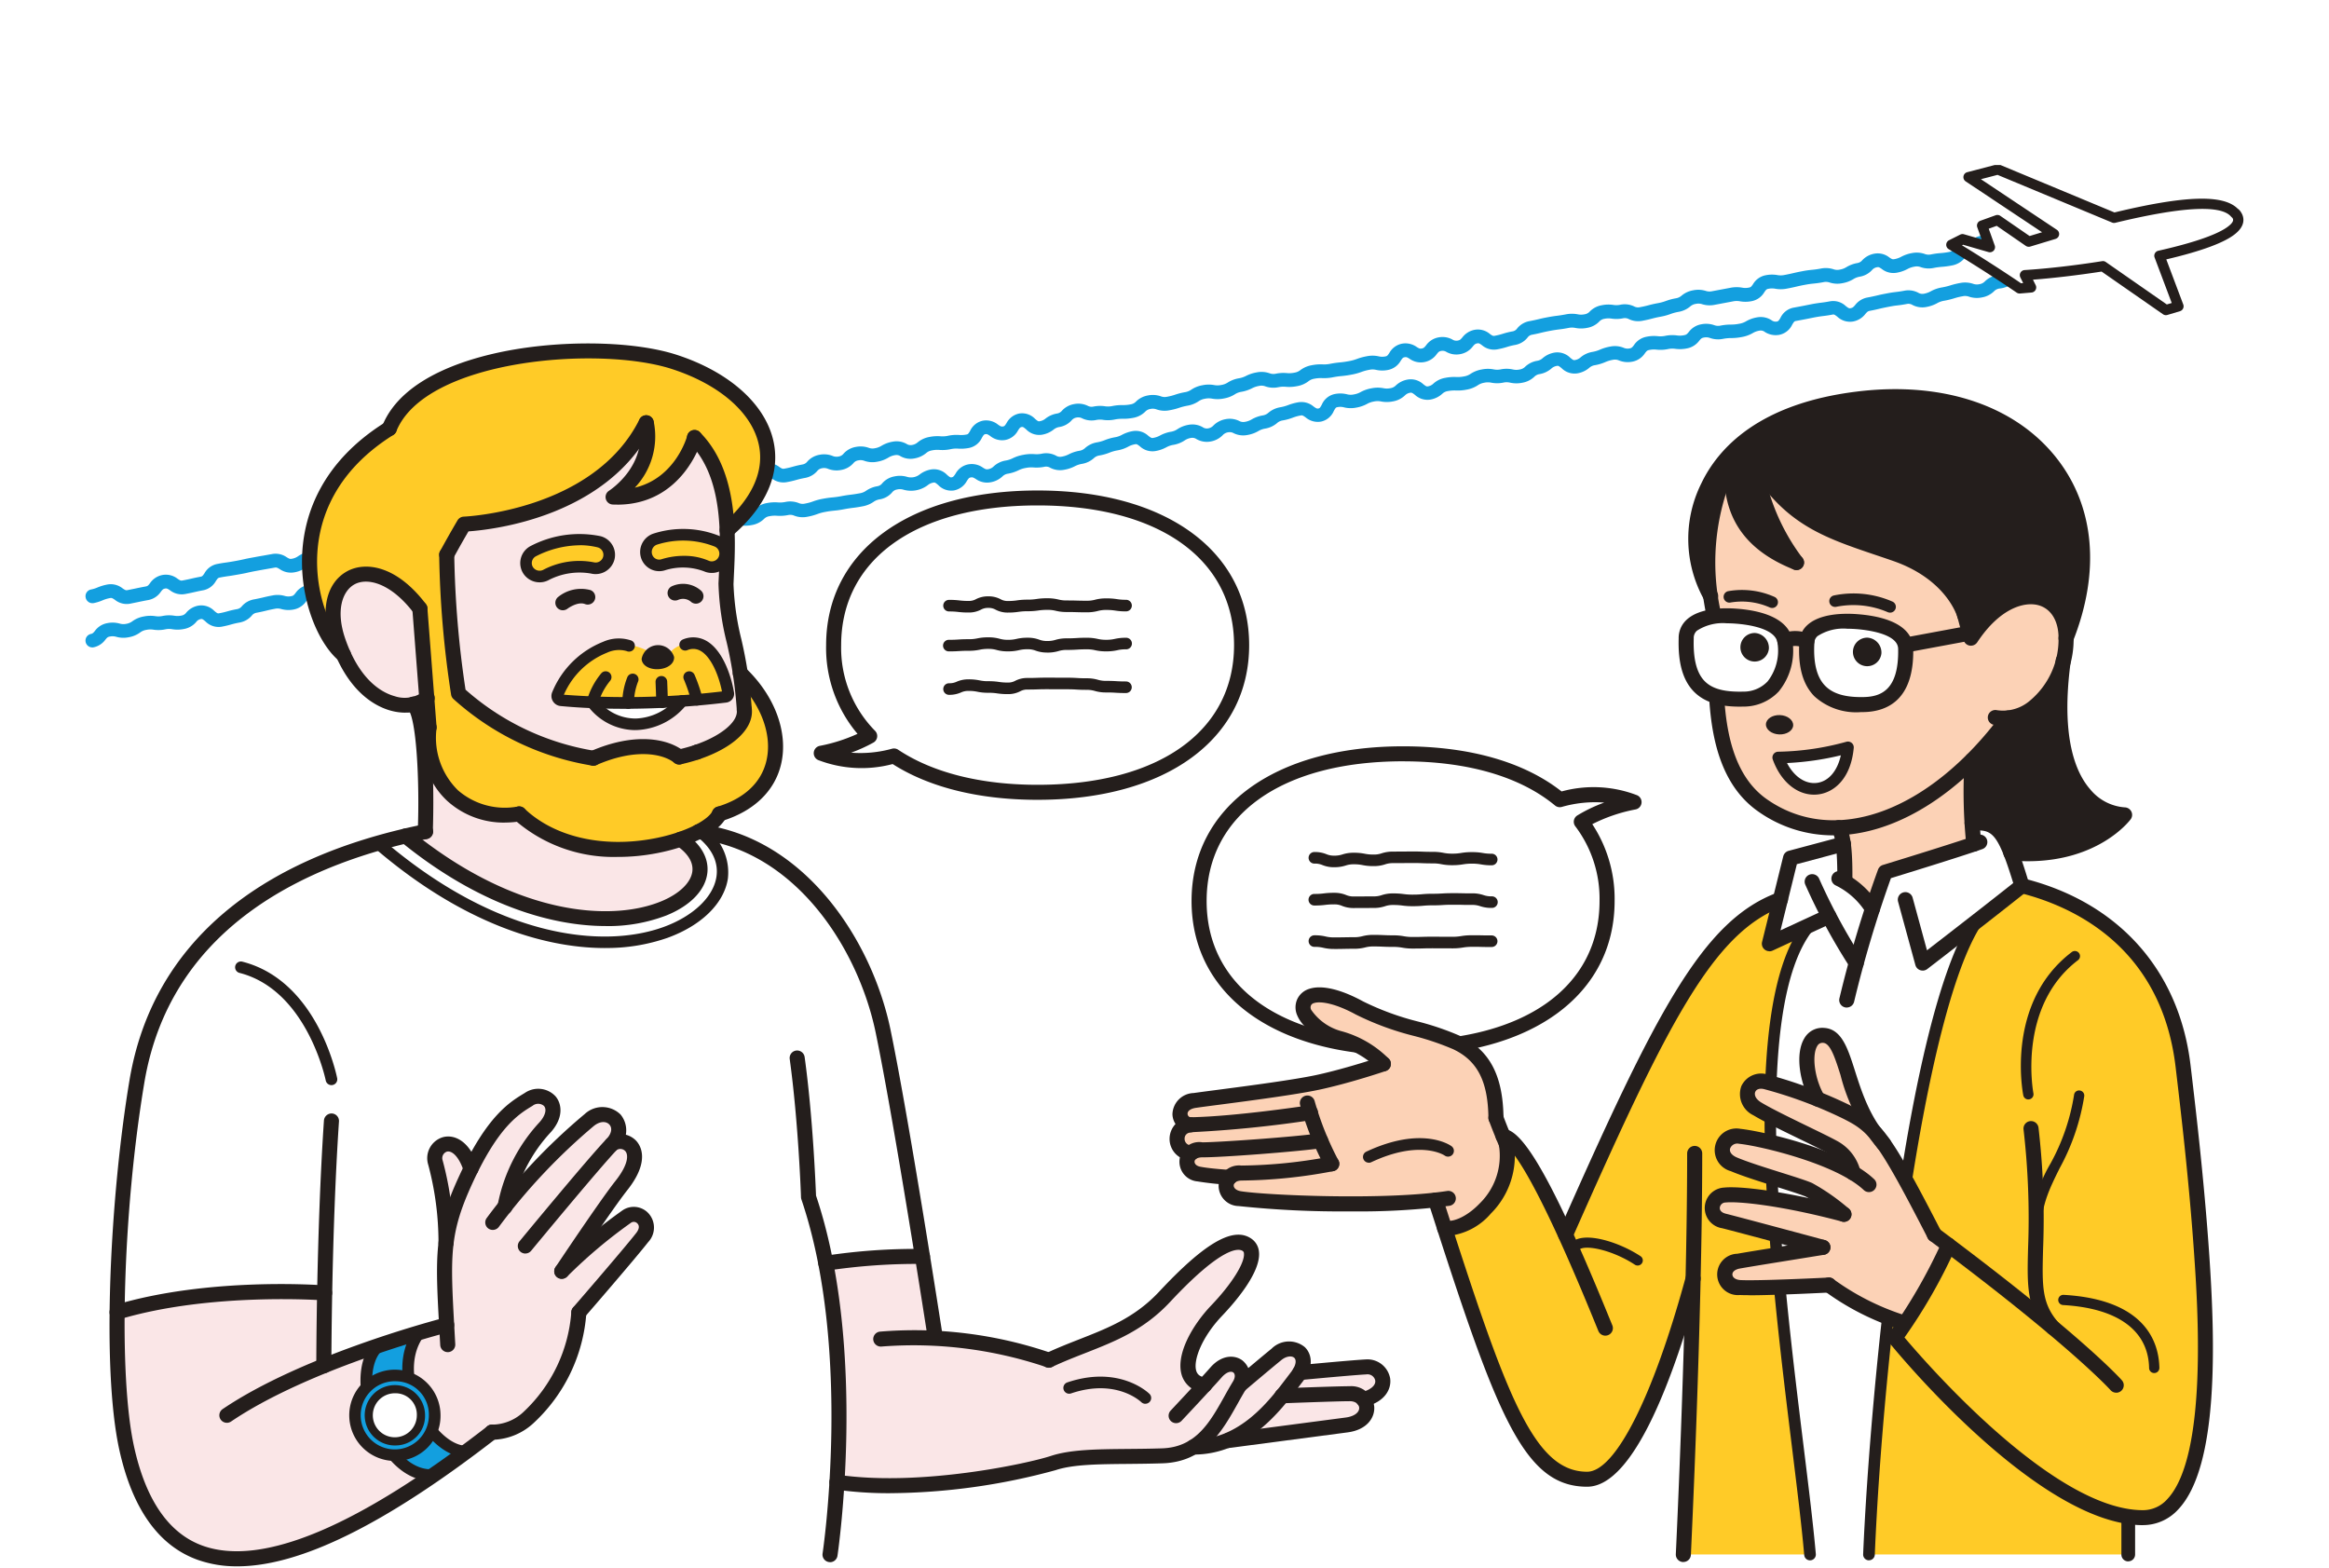 <svg xmlns="http://www.w3.org/2000/svg" xmlns:xlink="http://www.w3.org/1999/xlink" width="254" height="171" viewBox="0 0 254 171">
  <defs>
    <clipPath id="clip-path">
      <rect id="長方形_519" data-name="長方形 519" width="236" height="153" transform="translate(-0.105 0.263)" fill="none"/>
    </clipPath>
  </defs>
  <g id="グループ_476" data-name="グループ 476" transform="translate(-10566 -2709)">
    <rect id="長方形_524" data-name="長方形 524" width="254" height="171" transform="translate(10566 2709)" fill="#fff"/>
    <g id="グループ_471" data-name="グループ 471" transform="translate(330.311 22.914)">
      <g id="グループ_469" data-name="グループ 469" transform="translate(10244.794 2703.823)">
        <g id="グループ_468" data-name="グループ 468" transform="translate(0 0)" clip-path="url(#clip-path)">
          <path id="パス_9862" data-name="パス 9862" d="M.5,49.153c.919-.2.791-.985,1.753-1.171,1.006-.186,1.091.257,2.082.071s.921-.614,1.911-.8,1.063.128,2.053-.058,1.049.143,2.055-.043.861-.9,1.853-1.084,1.221,1.028,2.227.842.976-.272,1.967-.458.877-.885,1.868-1.071.991-.242,1.982-.428,1.078.257,2.083.071.834-1.043,1.825-1.227,1.121.456,2.125.27.949-.471,1.94-.657,1.092.313,2.1.129.962-.371,1.968-.557,1.064.128,2.055-.058.862-.9,1.867-1.084,1.136.542,2.14.357.906-.643,1.911-.829,1.078.272,2.083.086,1.019-.086,2.01-.27.806-1.2,1.81-1.386,1.164.686,2.155.5.919-.615,1.911-.814,1.149.57,2.14.385.891-.713,1.9-.9.976-.287,1.982-.471,1.092.385,2.1.2.977-.285,1.983-.471.934-.486,1.938-.671.921-.585,1.925-.771,1.078.285,2.083.1.962-.357,1.968-.542.991-.229,2-.414,1.049.1,2.055-.085.891-.771,1.882-.957,1.048.056,2.053-.129,1.106.371,2.1.186.976-.343,1.967-.529,1.021-.1,2.012-.285,1.021-.128,2.012-.313.919-.585,1.925-.771.861-.885,1.867-1.071,1.092.27,2.083.086.906-.658,1.91-.844,1.236,1.043,2.227.857.819-1.228,1.81-1.413,1.179.713,2.17.527.9-.756,1.9-.942.948-.443,1.953-.628,1.049.056,2.04-.129,1.134.514,2.14.328.948-.456,1.938-.642.906-.728,1.9-.914.977-.371,1.968-.557.949-.486,1.953-.671,1.208.928,2.213.743.948-.486,1.938-.671.934-.57,1.925-.756,1.149.57,2.155.385.876-.8,1.882-1,1.121.472,2.127.287.934-.514,1.938-.7.906-.7,1.9-.885.977-.358,1.968-.544,1.206.857,2.212.671.762-1.384,1.768-1.57,1.076.229,2.082.043.934-.486,1.94-.671,1.063.171,2.053-.015.891-.756,1.883-.942,1.221.928,2.212.743.891-.743,1.9-.928,1.034.028,2.04-.157.933-.57,1.938-.756,1.063.171,2.068-.015,1.063.2,2.068.015.891-.758,1.882-.943.906-.713,1.911-.9,1.221,1,2.227.814.9-.7,1.9-.885.962-.4,1.967-.585,1.107.385,2.112.2.834-1.084,1.84-1.27,1.048.086,2.053-.1,1.049.113,2.055-.073.847-1,1.853-1.184,1.106.328,2.1.143,1.034-.015,2.04-.2.948-.514,1.953-.7,1.149.643,2.155.458.791-1.328,1.795-1.514,1.006-.186,2-.386c1.006-.184,1.021-.128,2.027-.313s1.206.942,2.212.756.847-.985,1.853-1.171.991-.242,2-.428,1.019-.129,2.012-.315,1.149.514,2.14.33c1.006-.2.948-.5,1.953-.686s.991-.3,2-.486,1.092.315,2.1.129.9-.786,1.91-.972.862-.257,1.71-.827c-.547-.615-.719-.829-1.279-1.428S207.589,6.3,207,5.733c-1.006-.086-1.006.57-2,.756s-.876.829-1.853,1.015-1.019.086-2,.272-1.093-.33-2.083-.144-.934.472-1.925.658-1.178-.786-2.155-.6-.876.842-1.867,1.028-.919.529-1.911.715-1.078-.3-2.068-.114-1.006.1-2,.285-.976.229-1.968.414-1.063-.157-2.053.028-.8,1.156-1.8,1.341-1.063-.156-2.053.03-.977.186-1.983.371-1.076-.287-2.068-.1-.891.686-1.9.872-.962.342-1.955.527-.976.257-1.968.443-1.119-.456-2.11-.27-1.049-.129-2.04.056-.877.8-1.868.985-1.063-.171-2.053.015-1.006.128-2,.313-.976.244-1.967.429-.847.927-1.84,1.113-.976.3-1.968.486-1.178-.842-2.169-.657-.847.985-1.838,1.171-1.121-.527-2.112-.342-.834,1.028-1.825,1.214-1.164-.715-2.155-.529-.8,1.2-1.795,1.384-1.064-.2-2.055-.013-.962.342-1.953.527-1.019.1-2.012.287-1.034-.03-2.025.156-.906.628-1.9.814-1.048-.071-2.04.114-1.091-.328-2.082-.143-.949.458-1.94.642-.919.544-1.91.729-1.064-.157-2.055.028-.919.57-1.91.756-.962.315-1.953.5-1.092-.328-2.083-.143-.877.784-1.882.97-1.021,0-2.012.186-1.063-.128-2.055.058-1.119-.458-2.112-.272-.861.842-1.852,1.028-.906.657-1.911.842-1.221-1.028-2.212-.842-.791,1.228-1.781,1.414-1.193-.814-2.183-.628-.776,1.313-1.767,1.5-1.034-.056-2.04.143-1.034-.056-2.025.129-.906.685-1.9.87-1.136-.542-2.127-.357-.934.527-1.925.713-1.091-.328-2.083-.143-.861.857-1.853,1.043-1.106-.371-2.1-.186-.862.87-1.853,1.056-.976.272-1.982.458-1.178-.771-2.17-.585-1,.128-2,.313-.776,1.313-1.781,1.5-1.206-.957-2.2-.771-.877.771-1.868.957-.962.371-1.953.557-.962.3-1.953.486-1.006.1-2,.285-1.049-.114-2.04.071-1.006.172-2,.358-.906.628-1.911.813-1.178-.8-2.169-.613-.934.486-1.925.671-1.049-.1-2.04.086-1.006.156-2,.342-.832,1.028-1.825,1.214-.976.287-1.968.471-1.206-.884-2.2-.7-.977.3-1.968.486-.948.443-1.94.628-1.078-.2-2.068-.013-.776,1.313-1.781,1.5-1.006.086-2.01.272-1.034-.015-2.027.171-1,.128-2,.313-1.019.058-2.025.244-.919.585-1.91.771-1.164-.7-2.155-.514-1.006.171-2,.357-.991.214-2,.4-1.006.143-2,.328-.806,1.2-1.8,1.386-.991.227-1.982.413-1.178-.784-2.183-.6S7.452,43.8,6.462,43.983s-.991.2-2,.4-1.178-.8-2.183-.615c-.934.186-.949.371-1.781.544Z" transform="translate(0.468 2.969)" fill="#fff"/>
          <path id="パス_9863" data-name="パス 9863" d="M.5,44.312c.832-.171.847-.357,1.781-.542,1.006-.186,1.193.8,2.183.613s.991-.214,2-.4.832-1.071,1.825-1.257,1.178.786,2.183.6.991-.229,1.982-.414.8-1.2,1.8-1.384,1-.143,2-.328.991-.215,2-.4.991-.171,2-.357,1.163.7,2.155.514.919-.585,1.91-.771,1.019-.056,2.025-.242,1.006-.129,2-.315,1.034.015,2.027-.171,1.019-.086,2.01-.272.791-1.313,1.781-1.5,1.078.2,2.068.015.949-.443,1.94-.628.977-.3,1.968-.486,1.193.885,2.2.7.977-.285,1.968-.471.834-1.028,1.825-1.214.991-.157,2-.343,1.049.1,2.04-.086.934-.486,1.925-.67,1.178.8,2.169.613.919-.628,1.911-.814,1.006-.171,2-.357,1.048.114,2.04-.071,1.006-.1,2-.287.962-.3,1.953-.484.962-.371,1.953-.557.876-.771,1.868-.957,1.206.957,2.2.771.791-1.315,1.781-1.5,1.006-.128,2-.313,1.179.771,2.17.585.976-.272,1.982-.456.862-.872,1.853-1.058,1.092.371,2.1.186.862-.856,1.853-1.041,1.092.328,2.083.143.934-.529,1.925-.715,1.136.542,2.127.357.9-.685,1.9-.87,1.034.056,2.025-.129,1.048.043,2.04-.143.776-1.313,1.767-1.5,1.193.814,2.183.628.791-1.228,1.781-1.413,1.221,1.028,2.212.842.906-.658,1.911-.842.861-.844,1.852-1.029,1.121.458,2.112.272,1.049.129,2.055-.056,1.019,0,2.012-.186.891-.786,1.882-.972,1.091.328,2.083.143.962-.313,1.953-.5.919-.572,1.91-.758,1.063.157,2.055-.028.919-.542,1.91-.728.948-.458,1.94-.643,1.091.328,2.082.143,1.036.071,2.04-.113.906-.628,1.9-.814,1.034.028,2.025-.157,1.021-.1,2.012-.285.962-.343,1.953-.529,1.064.2,2.055.015.8-1.2,1.795-1.386,1.164.715,2.155.529.834-1.028,1.825-1.214,1.119.529,2.112.343.847-.986,1.838-1.172,1.178.844,2.169.658.977-.3,1.968-.486.847-.928,1.84-1.114.976-.242,1.967-.428,1.006-.129,2-.315,1.063.172,2.053-.013.876-.8,1.868-.986,1.048.129,2.04-.056,1.119.458,2.11.272.977-.257,1.968-.443.962-.343,1.955-.529.9-.685,1.9-.87,1.078.285,2.068.1.992-.186,1.983-.371,1.063.157,2.053-.028.806-1.157,1.8-1.343,1.063.157,2.053-.028.977-.229,1.968-.414,1.006-.1,2-.285,1.078.3,2.068.114.934-.529,1.911-.715.876-.842,1.867-1.028,1.164.786,2.155.6.934-.471,1.925-.657,1.093.328,2.083.143,1.006-.086,2-.272.862-.827,1.853-1.013.991-.842,2-.758c.589.572,1.206,1.442,1.767,2.043s.732.814,1.279,1.428c-.847.572-.7.643-1.71.829s-.891.784-1.91.97-1.092-.313-2.1-.128-.991.3-2,.486-.948.484-1.953.685-1.134-.514-2.14-.328-1.006.114-2.012.313-.991.244-2,.429-.847.985-1.853,1.171-1.221-.943-2.212-.758-1.021.129-2.027.315-.991.2-2,.385-.789,1.328-1.795,1.514-1.164-.642-2.155-.456-.948.514-1.953.7-1.034.013-2.04.2-1.091-.328-2.1-.143-.847,1-1.853,1.185-1.064-.114-2.055.071-1.063-.086-2.053.1-.834,1.086-1.84,1.272-1.106-.386-2.112-.2-.962.4-1.967.585-.906.7-1.9.885-1.236-1-2.227-.814-.906.715-1.911.9-.876.756-1.882.942-1.078-.2-2.068-.013-1.078-.172-2.068.013-.934.572-1.938.758-1.036-.03-2.04.156-.891.729-1.9.928-1.208-.928-2.212-.743-.877.758-1.883.943-1.063-.172-2.053.013-.949.486-1.94.671-1.078-.229-2.082-.043-.776,1.386-1.768,1.572-1.206-.857-2.212-.671-.962.357-1.968.542-.9.7-1.9.885-.948.514-1.938.7-1.136-.471-2.127-.285-.891.8-1.882,1-1.149-.572-2.155-.386-.919.572-1.925.758-.948.484-1.938.67-1.221-.927-2.213-.743-.948.486-1.953.671-.962.371-1.968.557-.891.728-1.9.914-.948.458-1.938.643-1.134-.514-2.14-.328-1.034-.058-2.04.128-.949.443-1.953.628-.891.758-1.9.943-1.164-.715-2.17-.529-.8,1.228-1.81,1.414-1.221-1.043-2.227-.857-.9.657-1.91.842-1.091-.285-2.083-.086-.876.885-1.867,1.071-.919.585-1.925.771-1.006.129-2.012.315-1.006.1-2.012.285-.962.343-1.967.529-1.106-.371-2.1-.186-1.048-.058-2.053.128-.891.771-1.882.957-1.064-.1-2.055.086-.991.229-2,.414-.962.357-1.968.542-1.091-.285-2.083-.1-.933.587-1.925.772-.948.484-1.938.67-.991.285-1.983.471-1.106-.385-2.1-.2-.991.285-1.982.471-.906.715-1.9.9-1.136-.572-2.14-.386-.906.628-1.911.814-1.163-.685-2.155-.5-.818,1.2-1.81,1.384-1.019.086-2.01.272-1.092-.272-2.083-.086-.919.642-1.911.827-1.148-.542-2.14-.357-.861.9-1.867,1.086-1.064-.129-2.055.056-.976.371-1.968.557-1.091-.315-2.1-.129-.948.458-1.94.658-1.119-.458-2.125-.272-.834,1.043-1.825,1.228-1.091-.257-2.083-.073-.991.244-1.982.429-.862.885-1.868,1.071-.976.27-1.967.456-1.236-1.028-2.227-.842-.862.9-1.853,1.086S9.292,47.011,8.3,47.2s-1.063-.129-2.053.056-.919.614-1.911.8-1.076-.257-2.082-.071c-.962.186-.834.971-1.753,1.171" transform="translate(0.468 2.969)" fill="#fff"/>
          <path id="パス_9864" data-name="パス 9864" d="M.747,50.138a.742.742,0,0,1-.16-1.468c.191-.042.253-.107.433-.325a2.129,2.129,0,0,1,1.338-.85,2.887,2.887,0,0,1,1.363.043,1.452,1.452,0,0,0,.723.028,1.521,1.521,0,0,0,.677-.287,2.941,2.941,0,0,1,1.233-.514,3.621,3.621,0,0,1,1.255-.036,2.2,2.2,0,0,0,.8-.021,3.524,3.524,0,0,1,1.26-.028,2.123,2.123,0,0,0,.8-.015.807.807,0,0,0,.523-.325,2.244,2.244,0,0,1,1.33-.759,1.969,1.969,0,0,1,1.725.579c.3.25.371.288.5.261a9.319,9.319,0,0,0,.922-.214,10.723,10.723,0,0,1,1.046-.242.851.851,0,0,0,.545-.327A2.261,2.261,0,0,1,18.38,44.9c.472-.089.71-.147.949-.2.257-.064.516-.126,1.033-.223a2.867,2.867,0,0,1,1.347.042,1.457,1.457,0,0,0,.74.028c.209-.039.273-.108.462-.345a2.123,2.123,0,0,1,1.36-.882,2.37,2.37,0,0,1,1.484.178.914.914,0,0,0,.643.092,2.675,2.675,0,0,0,.768-.264,3.947,3.947,0,0,1,1.169-.391,2.715,2.715,0,0,1,1.4.08,1.242,1.242,0,0,0,.7.046,4.132,4.132,0,0,0,.843-.239A5.647,5.647,0,0,1,32.4,42.5a3.64,3.64,0,0,1,1.254-.034,2.163,2.163,0,0,0,.8-.021.811.811,0,0,0,.531-.325,2.337,2.337,0,0,1,2.861-.523.824.824,0,0,0,.617.119,1.343,1.343,0,0,0,.652-.287,3.1,3.1,0,0,1,2.614-.489,1.363,1.363,0,0,0,.729.033,9.434,9.434,0,0,1,1.079-.146,7.743,7.743,0,0,0,.93-.125c.172-.033.224-.091.417-.374a2.048,2.048,0,0,1,1.4-1.012,2.131,2.131,0,0,1,1.595.342c.263.154.347.2.557.159a1.478,1.478,0,0,0,.686-.29A2.955,2.955,0,0,1,50.331,39a2.283,2.283,0,0,1,1.563.258.779.779,0,0,0,.587.126,1.143,1.143,0,0,0,.611-.3,2.619,2.619,0,0,1,1.287-.6,7.744,7.744,0,0,0,.9-.217,9.714,9.714,0,0,1,1.078-.255,2.459,2.459,0,0,1,1.427.131,1.078,1.078,0,0,0,.67.07A8.327,8.327,0,0,0,59.365,38a9.26,9.26,0,0,1,1.076-.256,2.278,2.278,0,0,0,.752-.261,3.794,3.794,0,0,1,1.187-.41,1.613,1.613,0,0,0,.69-.279A3.113,3.113,0,0,1,64.3,36.3a2.755,2.755,0,0,1,1.363.062,1.321,1.321,0,0,0,.72.037,4.354,4.354,0,0,0,.861-.236,5.746,5.746,0,0,1,1.107-.306c.487-.089.728-.144.967-.2.257-.058.513-.117,1.03-.214a4.006,4.006,0,0,1,1.228-.052,2.384,2.384,0,0,0,.828-.033A1.02,1.02,0,0,0,73,35.049a2.49,2.49,0,0,1,1.293-.648,4.471,4.471,0,0,1,1.208-.076,2.859,2.859,0,0,0,.847-.053,2.546,2.546,0,0,1,1.426.12,1.077,1.077,0,0,0,.67.067,5.068,5.068,0,0,0,.885-.236,6.218,6.218,0,0,1,1.085-.293,10.389,10.389,0,0,1,1.073-.152,9.266,9.266,0,0,0,.937-.134c.525-.1.789-.131,1.052-.163.244-.031.484-.062.961-.15a1.619,1.619,0,0,0,.7-.282,3.07,3.07,0,0,1,1.23-.49.832.832,0,0,0,.526-.321,2.291,2.291,0,0,1,1.339-.75,2.756,2.756,0,0,1,1.37.051,1.532,1.532,0,0,0,1.364-.256,2.8,2.8,0,0,1,1.258-.551,1.982,1.982,0,0,1,1.746.6c.308.263.368.279.48.261.179-.034.233-.094.429-.389a2.02,2.02,0,0,1,1.381-1.025,2.1,2.1,0,0,1,1.622.362c.271.165.357.2.548.166a1.1,1.1,0,0,0,.613-.31,2.512,2.512,0,0,1,1.284-.633,2.737,2.737,0,0,0,.8-.257,4.2,4.2,0,0,1,1.158-.371,4.445,4.445,0,0,1,1.2-.076,2.857,2.857,0,0,0,.835-.052,2.3,2.3,0,0,1,1.52.218.853.853,0,0,0,.622.11,2.585,2.585,0,0,0,.78-.26,4,4,0,0,1,1.157-.382,1.142,1.142,0,0,0,.623-.306,2.585,2.585,0,0,1,1.275-.609,4.193,4.193,0,0,0,.864-.244,5.585,5.585,0,0,1,1.1-.313,2.365,2.365,0,0,0,.774-.266,3.823,3.823,0,0,1,1.182-.406,2,2,0,0,1,1.69.511c.3.23.371.261.52.232a2.358,2.358,0,0,0,.765-.266,3.849,3.849,0,0,1,1.173-.406,1.716,1.716,0,0,0,.717-.281,3.136,3.136,0,0,1,1.208-.475,2.236,2.236,0,0,1,1.55.258.793.793,0,0,0,.608.126,1,1,0,0,0,.566-.315,2.473,2.473,0,0,1,1.306-.682,2.344,2.344,0,0,1,1.49.186.931.931,0,0,0,.644.1,2.079,2.079,0,0,0,.738-.269,3.561,3.561,0,0,1,1.2-.431,1.194,1.194,0,0,0,.626-.3,2.676,2.676,0,0,1,1.269-.587,4.663,4.663,0,0,0,.876-.241,5.859,5.859,0,0,1,1.092-.3,2.045,2.045,0,0,1,1.68.46c.29.206.366.244.535.209.12-.022.164-.059.357-.409a1.97,1.97,0,0,1,1.408-1.162,3.044,3.044,0,0,1,1.336.025,1.6,1.6,0,0,0,.749.018,2.254,2.254,0,0,0,.752-.263,3.84,3.84,0,0,1,1.187-.409,3.352,3.352,0,0,1,1.284-.01,1.87,1.87,0,0,0,.77,0,1.04,1.04,0,0,0,.6-.307,2.48,2.48,0,0,1,1.282-.634,2.008,2.008,0,0,1,1.708.514c.293.224.357.254.5.229a1.13,1.13,0,0,0,.605-.309,2.556,2.556,0,0,1,1.293-.621,4.966,4.966,0,0,1,1.179-.091,3.4,3.4,0,0,0,.862-.065,1.74,1.74,0,0,0,.713-.281,3.167,3.167,0,0,1,1.225-.477,3.324,3.324,0,0,1,1.284-.01,1.934,1.934,0,0,0,.783,0,3.165,3.165,0,0,1,1.3.006,1.694,1.694,0,0,0,.767.007,1.055,1.055,0,0,0,.6-.306,2.474,2.474,0,0,1,1.281-.636,1.168,1.168,0,0,0,.629-.3,2.65,2.65,0,0,1,1.282-.6,1.991,1.991,0,0,1,1.716.56c.3.248.369.282.511.254a1.2,1.2,0,0,0,.626-.3,2.669,2.669,0,0,1,1.269-.587,3.524,3.524,0,0,0,.835-.248,4.855,4.855,0,0,1,1.133-.337,2.52,2.52,0,0,1,1.441.129,1.069,1.069,0,0,0,.673.07c.211-.039.271-.105.462-.355a2.107,2.107,0,0,1,1.376-.915,4.009,4.009,0,0,1,1.218-.061,2.624,2.624,0,0,0,.835-.039,3.787,3.787,0,0,1,1.239-.045,2.287,2.287,0,0,0,.816-.027c.241-.045.309-.125.492-.34a2.169,2.169,0,0,1,1.363-.845,2.693,2.693,0,0,1,1.408.091,1.207,1.207,0,0,0,.687.053,5.871,5.871,0,0,1,1.146-.114,4.519,4.519,0,0,0,.894-.088,2.133,2.133,0,0,0,.756-.27,3.564,3.564,0,0,1,1.2-.429,2.157,2.157,0,0,1,1.571.31.736.736,0,0,0,.584.147c.148-.027.2-.08.392-.4a1.991,1.991,0,0,1,1.406-1.11c1-.184,1-.184,1.983-.383.537-.1.8-.132,1.067-.165.244-.031.487-.062.968-.152a1.989,1.989,0,0,1,1.7.521c.3.232.371.266.517.235.244-.045.312-.123.5-.337a2.185,2.185,0,0,1,1.357-.833c.481-.088.72-.146.958-.2.259-.062.516-.125,1.039-.223.544-.108.813-.14,1.092-.174.23-.027.468-.055.918-.14a2.3,2.3,0,0,1,1.523.218.869.869,0,0,0,.617.11,2.4,2.4,0,0,0,.761-.272,3.778,3.778,0,0,1,1.2-.414,7.3,7.3,0,0,0,.916-.221,8.524,8.524,0,0,1,1.079-.264,2.759,2.759,0,0,1,1.394.082,1.244,1.244,0,0,0,.7.048,1.03,1.03,0,0,0,.608-.315,2.464,2.464,0,0,1,1.306-.657,1.756,1.756,0,0,0,.74-.223c-.211-.239-.4-.455-.722-.8-.253-.27-.514-.591-.782-.918-.248-.3-.5-.615-.75-.884a.978.978,0,0,0-.332.189,2.8,2.8,0,0,1-1.214.553.9.9,0,0,0-.556.315,2.329,2.329,0,0,1-1.3.7,9.114,9.114,0,0,1-1.076.146,7.563,7.563,0,0,0-.919.126,2.657,2.657,0,0,1-1.4-.091,1.176,1.176,0,0,0-.686-.052,2.4,2.4,0,0,0-.764.26,3.842,3.842,0,0,1-1.161.4,2.042,2.042,0,0,1-1.642-.414c-.27-.181-.338-.221-.511-.184a.9.9,0,0,0-.556.318,2.334,2.334,0,0,1-1.314.71,1.927,1.927,0,0,0-.711.269,3.392,3.392,0,0,1-1.2.444,2.739,2.739,0,0,1-1.373-.07,1.266,1.266,0,0,0-.695-.043,10.491,10.491,0,0,1-1.063.152c-.235.024-.471.048-.934.134-.481.089-.716.144-.953.2s-.5.117-1.015.214a3.387,3.387,0,0,1-1.275.019,1.959,1.959,0,0,0-.779.009c-.179.034-.232.091-.423.364a2.03,2.03,0,0,1-1.373.977,3.4,3.4,0,0,1-1.276.019,1.952,1.952,0,0,0-.777.009l-1.985.373a2.762,2.762,0,0,1-1.364-.064,1.315,1.315,0,0,0-.7-.037,1.2,1.2,0,0,0-.623.293,2.686,2.686,0,0,1-1.275.579,4.857,4.857,0,0,0-.861.233,6.162,6.162,0,0,1-1.092.294c-.468.088-.7.149-.93.209-.257.068-.514.135-1.037.233a2.347,2.347,0,0,1-1.478-.178.926.926,0,0,0-.634-.092,3.631,3.631,0,0,1-1.251.036,2.123,2.123,0,0,0-.791.021.951.951,0,0,0-.565.309,2.392,2.392,0,0,1-1.3.676,3.307,3.307,0,0,1-1.285.012,1.827,1.827,0,0,0-.771,0c-.517.1-.779.129-1.042.163-.241.031-.481.062-.955.15s-.707.147-.94.2c-.254.064-.51.128-1.025.224a.763.763,0,0,0-.505.325,2.228,2.228,0,0,1-1.335.789,6.747,6.747,0,0,0-.9.223,8.536,8.536,0,0,1-1.067.261,2.006,2.006,0,0,1-1.66-.455c-.276-.2-.348-.232-.508-.2-.239.045-.306.125-.49.339a2.19,2.19,0,0,1-1.35.832,2.224,2.224,0,0,1-1.514-.229.791.791,0,0,0-.6-.114c-.224.043-.29.125-.468.343a2.127,2.127,0,0,1-1.357.87,2.083,2.083,0,0,1-1.608-.361c-.266-.163-.347-.206-.545-.166-.172.033-.224.091-.414.374a2.032,2.032,0,0,1-1.381,1.01,3.124,3.124,0,0,1-1.3-.006,1.646,1.646,0,0,0-.75-.007,4.806,4.806,0,0,0-.862.233,6.31,6.31,0,0,1-1.091.294,10.513,10.513,0,0,1-1.072.153,8.876,8.876,0,0,0-.94.134,5.04,5.04,0,0,1-1.173.091,3.469,3.469,0,0,0-.852.065,1.382,1.382,0,0,0-.658.287,2.827,2.827,0,0,1-1.24.527,4.269,4.269,0,0,1-1.214.068,2.794,2.794,0,0,0-.825.046,2.633,2.633,0,0,1-1.4-.089,1.17,1.17,0,0,0-.686-.053,2.594,2.594,0,0,0-.783.26,4.055,4.055,0,0,1-1.157.383,1.821,1.821,0,0,0-.713.273,3.3,3.3,0,0,1-1.2.455,3.412,3.412,0,0,1-1.275.018,1.971,1.971,0,0,0-.78.01,1.667,1.667,0,0,0-.7.278,3.132,3.132,0,0,1-1.214.48,6.039,6.039,0,0,0-.882.224,6.976,6.976,0,0,1-1.072.273,2.664,2.664,0,0,1-1.4-.089,1.179,1.179,0,0,0-.686-.052.983.983,0,0,0-.575.306,2.446,2.446,0,0,1-1.309.665,5.486,5.486,0,0,1-1.142.1h0a4.03,4.03,0,0,0-.867.08,3.663,3.663,0,0,1-1.261.037,2.131,2.131,0,0,0-.792.021,2.376,2.376,0,0,1-1.478-.178.918.918,0,0,0-.634-.094.871.871,0,0,0-.541.313,2.3,2.3,0,0,1-1.312.715,1.306,1.306,0,0,0-.652.291,2.8,2.8,0,0,1-1.26.553,1.967,1.967,0,0,1-1.726-.585c-.308-.258-.365-.279-.486-.258-.163.031-.214.091-.4.377a2,2,0,0,1-1.381,1.037,2.044,2.044,0,0,1-1.653-.432c-.284-.193-.356-.227-.531-.2-.142.027-.191.079-.378.4a1.968,1.968,0,0,1-1.39,1.1,4.463,4.463,0,0,1-1.178.079,2.822,2.822,0,0,0-.853.062,4.359,4.359,0,0,1-1.2.079,2.886,2.886,0,0,0-.831.052,1.241,1.241,0,0,0-.635.3,2.726,2.726,0,0,1-1.263.573,2.219,2.219,0,0,1-1.524-.239.785.785,0,0,0-.6-.117,1.964,1.964,0,0,0-.731.272,3.407,3.407,0,0,1-1.194.441,2.631,2.631,0,0,1-1.4-.089,1.182,1.182,0,0,0-.687-.053.849.849,0,0,0-.537.316,2.288,2.288,0,0,1-1.317.726,2.541,2.541,0,0,1-1.435-.12,1.092,1.092,0,0,0-.662-.065.835.835,0,0,0-.532.319,2.276,2.276,0,0,1-1.321.737c-.472.088-.7.152-.928.214a10.633,10.633,0,0,1-1.055.244,2.05,2.05,0,0,1-1.634-.4c-.282-.184-.35-.215-.535-.183-.517.1-.78.131-1.042.163-.241.031-.481.062-.955.15-.14.027-.19.079-.378.4a1.994,1.994,0,0,1-1.4,1.105,1.965,1.965,0,0,1-1.7-.535c-.291-.232-.357-.26-.5-.238a.994.994,0,0,0-.575.306,2.447,2.447,0,0,1-1.291.651,4.232,4.232,0,0,0-.847.242,5.543,5.543,0,0,1-1.106.315,7,7,0,0,0-.892.221,7.809,7.809,0,0,1-1.063.264,10.074,10.074,0,0,1-1.063.152c-.235.024-.471.048-.934.134a3.786,3.786,0,0,1-1.239.045,2.266,2.266,0,0,0-.8.027c-.5.1-.758.138-1.012.181s-.5.085-.986.177a1.387,1.387,0,0,0-.659.285,2.888,2.888,0,0,1-1.252.529,2.041,2.041,0,0,1-1.644-.425c-.278-.189-.348-.223-.525-.19a2.236,2.236,0,0,0-.753.264,3.746,3.746,0,0,1-1.17.407,3.832,3.832,0,0,1-1.23.052,2.442,2.442,0,0,0-.81.034c-.507.094-.762.134-1.012.172s-.493.077-.986.169c-.214.04-.278.11-.468.343a2.126,2.126,0,0,1-1.356.872,8.437,8.437,0,0,0-.913.217,8.873,8.873,0,0,1-1.055.253,2.036,2.036,0,0,1-1.692-.484c-.293-.217-.351-.244-.507-.215a7.017,7.017,0,0,0-.9.223,8.129,8.129,0,0,1-1.069.263,2.755,2.755,0,0,0-.789.257,4.174,4.174,0,0,1-1.149.371,3.157,3.157,0,0,1-1.311-.006,1.7,1.7,0,0,0-.758-.009c-.14.027-.19.079-.378.4a1.99,1.99,0,0,1-1.4,1.105,9.075,9.075,0,0,1-1.076.146,8.437,8.437,0,0,0-.936.126,5.077,5.077,0,0,1-1.161.1,3.647,3.647,0,0,0-.864.073c-.517.1-.78.129-1.042.163-.241.031-.481.062-.955.15a7.567,7.567,0,0,1-1.107.134,6.211,6.211,0,0,0-.918.11,1.59,1.59,0,0,0-.689.281,3.088,3.088,0,0,1-1.221.49,2.125,2.125,0,0,1-1.6-.352c-.268-.16-.348-.2-.551-.162l-.973.172c-.26.045-.505.088-1.024.184-.493.092-.735.144-.976.2s-.508.11-1.025.2-.77.132-1.028.168-.487.07-.965.159c-.172.033-.224.091-.414.374a2.029,2.029,0,0,1-1.381,1.012c-.48.089-.722.146-.961.2-.256.058-.511.117-1.021.212a2.067,2.067,0,0,1-1.647-.411c-.269-.178-.351-.223-.538-.187-.208.039-.271.11-.459.352a2.107,2.107,0,0,1-1.366.9c-.595.11-.828.16-1.134.224l-.853.175a2.044,2.044,0,0,1-1.651-.419c-.285-.195-.362-.229-.543-.193a3.874,3.874,0,0,0-.806.244,4.832,4.832,0,0,1-.959.3A.754.754,0,0,1,.016,44.7a.742.742,0,0,1,.578-.878,3.324,3.324,0,0,0,.7-.215,5.337,5.337,0,0,1,1.088-.327,2.068,2.068,0,0,1,1.666.422c.282.19.354.221.526.19l.829-.169c.315-.067.556-.119,1.169-.232.206-.039.271-.108.457-.351a2.112,2.112,0,0,1,1.366-.9,2.07,2.07,0,0,1,1.647.413c.268.18.351.224.538.186.478-.089.72-.144.959-.2.256-.059.51-.117,1.021-.214.173-.033.226-.091.415-.374a2.025,2.025,0,0,1,1.379-1.01c.513-.1.773-.132,1.033-.169.242-.036.486-.07.964-.159.5-.092.74-.144.983-.2s.505-.108,1.016-.2c.529-.1.779-.141,1.046-.187l.952-.169a2.106,2.106,0,0,1,1.6.352c.266.159.345.2.551.162a1.6,1.6,0,0,0,.69-.281,3.069,3.069,0,0,1,1.22-.49,7.6,7.6,0,0,1,1.109-.134,6.011,6.011,0,0,0,.918-.11c.514-.1.777-.129,1.039-.162.241-.031.481-.062.956-.152a5.058,5.058,0,0,1,1.163-.1,3.549,3.549,0,0,0,.864-.073,9.435,9.435,0,0,1,1.084-.146,7.849,7.849,0,0,0,.928-.126c.152-.028.2-.076.393-.4a1.976,1.976,0,0,1,1.387-1.1,3.141,3.141,0,0,1,1.312.006,1.676,1.676,0,0,0,.758.009,2.754,2.754,0,0,0,.789-.257,4.174,4.174,0,0,1,1.149-.371,7.291,7.291,0,0,0,.9-.223,8.183,8.183,0,0,1,1.066-.263,2.012,2.012,0,0,1,1.675.481c.287.212.366.25.525.218a8.389,8.389,0,0,0,.909-.218,9.272,9.272,0,0,1,1.058-.253c.224-.042.29-.123.469-.343a2.115,2.115,0,0,1,1.354-.87c.517-.1.768-.137,1.028-.177.241-.039.487-.077.971-.166a3.9,3.9,0,0,1,1.227-.052,2.474,2.474,0,0,0,.81-.033,2.246,2.246,0,0,0,.755-.264,3.778,3.778,0,0,1,1.17-.409,2.048,2.048,0,0,1,1.645.425c.279.19.351.223.523.19a1.432,1.432,0,0,0,.677-.29,2.852,2.852,0,0,1,1.234-.524c.5-.094.756-.138,1.01-.18s.5-.086.986-.177a3.712,3.712,0,0,1,1.24-.045,2.265,2.265,0,0,0,.8-.027,10.074,10.074,0,0,1,1.063-.152c.235-.025.471-.048.934-.134a6.664,6.664,0,0,0,.891-.223,7.921,7.921,0,0,1,1.063-.263,4.22,4.22,0,0,0,.844-.242A5.6,5.6,0,0,1,66.2,32.06a.989.989,0,0,0,.575-.3,2.441,2.441,0,0,1,1.29-.652,1.974,1.974,0,0,1,1.7.535c.29.23.36.26.495.236.152-.028.2-.077.393-.4a1.976,1.976,0,0,1,1.387-1.1c.519-.1.78-.131,1.042-.165.241-.03.483-.061.956-.15a2.062,2.062,0,0,1,1.635.4c.279.184.353.217.534.183a8.744,8.744,0,0,0,.928-.214c.26-.071.522-.144,1.055-.244a.839.839,0,0,0,.532-.319,2.287,2.287,0,0,1,1.321-.737,2.511,2.511,0,0,1,1.42.119,1.1,1.1,0,0,0,.679.067A.846.846,0,0,0,82.681,29,2.3,2.3,0,0,1,84,28.277a2.653,2.653,0,0,1,1.4.089,1.189,1.189,0,0,0,.686.053,1.983,1.983,0,0,0,.731-.273,3.466,3.466,0,0,1,1.2-.441,2.219,2.219,0,0,1,1.523.239.8.8,0,0,0,.6.119,1.248,1.248,0,0,0,.632-.3,2.739,2.739,0,0,1,1.264-.575,4.37,4.37,0,0,1,1.193-.076,2.84,2.84,0,0,0,.832-.052,4.35,4.35,0,0,1,1.212-.089,3.049,3.049,0,0,0,.828-.053c.14-.027.19-.079.377-.4a1.973,1.973,0,0,1,1.39-1.105,2.051,2.051,0,0,1,1.654.432c.282.193.354.227.529.2s.215-.089.4-.377a1.992,1.992,0,0,1,1.381-1.035,1.957,1.957,0,0,1,1.728.584c.306.258.363.281.484.258a1.312,1.312,0,0,0,.653-.291,2.788,2.788,0,0,1,1.26-.553.858.858,0,0,0,.54-.313,2.312,2.312,0,0,1,1.312-.713,2.355,2.355,0,0,1,1.478.178.923.923,0,0,0,.634.092,3.623,3.623,0,0,1,1.249-.036,2.209,2.209,0,0,0,.806-.022,5.416,5.416,0,0,1,1.143-.105h0a4.1,4.1,0,0,0,.865-.079,1,1,0,0,0,.589-.312,2.442,2.442,0,0,1,1.293-.66,2.645,2.645,0,0,1,1.4.091,1.19,1.19,0,0,0,.686.052,5.809,5.809,0,0,0,.882-.226,7.187,7.187,0,0,1,1.073-.273,1.668,1.668,0,0,0,.695-.278,3.132,3.132,0,0,1,1.214-.48,3.38,3.38,0,0,1,1.275-.018,1.971,1.971,0,0,0,.78-.01,1.8,1.8,0,0,0,.711-.273,3.3,3.3,0,0,1,1.2-.455,2.593,2.593,0,0,0,.783-.26,4.038,4.038,0,0,1,1.157-.383,2.667,2.667,0,0,1,1.4.091,1.215,1.215,0,0,0,.686.053,4.143,4.143,0,0,1,1.2-.07,2.7,2.7,0,0,0,.838-.046,1.382,1.382,0,0,0,.656-.285,2.864,2.864,0,0,1,1.237-.527,4.908,4.908,0,0,1,1.173-.092,3.3,3.3,0,0,0,.853-.065,10.408,10.408,0,0,1,1.072-.152c.238-.024.475-.048.94-.134a4.976,4.976,0,0,0,.862-.233,6.086,6.086,0,0,1,1.09-.3,3.118,3.118,0,0,1,1.3.007,1.666,1.666,0,0,0,.75.007c.172-.033.226-.091.415-.374a2.022,2.022,0,0,1,1.379-1.012,2.11,2.11,0,0,1,1.61.362c.263.163.341.2.545.166.226-.043.291-.125.469-.343a2.129,2.129,0,0,1,1.356-.87,2.253,2.253,0,0,1,1.515.23.792.792,0,0,0,.6.113c.236-.045.3-.125.489-.339a2.182,2.182,0,0,1,1.348-.833,2.016,2.016,0,0,1,1.659.456c.276.2.348.226.51.2a7.407,7.407,0,0,0,.9-.223,8.273,8.273,0,0,1,1.067-.263.761.761,0,0,0,.5-.327,2.223,2.223,0,0,1,1.335-.787c.475-.089.708-.147.942-.2.254-.062.51-.126,1.027-.223s.777-.131,1.039-.163c.241-.031.481-.062.956-.152a3.369,3.369,0,0,1,1.287-.01,1.837,1.837,0,0,0,.768,0,.948.948,0,0,0,.566-.31,2.408,2.408,0,0,1,1.3-.676,3.585,3.585,0,0,1,1.249-.036,2.13,2.13,0,0,0,.792-.021,2.368,2.368,0,0,1,1.478.178.924.924,0,0,0,.634.094c.468-.088.7-.149.931-.209.257-.068.514-.137,1.036-.233a4.893,4.893,0,0,0,.864-.235,6.215,6.215,0,0,1,1.091-.294,1.239,1.239,0,0,0,.641-.3,2.646,2.646,0,0,1,1.254-.573,2.769,2.769,0,0,1,1.366.062,1.315,1.315,0,0,0,.7.037l1.983-.371a3.429,3.429,0,0,1,1.276-.019,1.9,1.9,0,0,0,.777-.009c.178-.033.233-.091.423-.364a2.033,2.033,0,0,1,1.375-.977,3.459,3.459,0,0,1,1.275-.021,1.958,1.958,0,0,0,.779-.009c.478-.089.713-.146.949-.2.253-.058.505-.117,1.019-.214a10.49,10.49,0,0,1,1.063-.152,9.3,9.3,0,0,0,.934-.134,2.754,2.754,0,0,1,1.373.071,1.228,1.228,0,0,0,.695.043,1.952,1.952,0,0,0,.731-.273,3.4,3.4,0,0,1,1.178-.44.887.887,0,0,0,.553-.319A2.362,2.362,0,0,1,195.1,7.2a2.037,2.037,0,0,1,1.626.413c.278.187.345.22.528.187a2.364,2.364,0,0,0,.764-.261,3.884,3.884,0,0,1,1.161-.4,2.644,2.644,0,0,1,1.4.091,1.2,1.2,0,0,0,.687.052,8.819,8.819,0,0,1,1.07-.146,8.081,8.081,0,0,0,.927-.125A.882.882,0,0,0,203.8,6.7a2.365,2.365,0,0,1,1.314-.7,1.335,1.335,0,0,0,.611-.294,2.134,2.134,0,0,1,1.589-.472.748.748,0,0,1,.457.208,14.387,14.387,0,0,1,1.076,1.226c.245.3.486.6.717.842.389.417.595.651.864.957l.427.484a.74.74,0,0,1-.142,1.107c-.193.129-.329.233-.442.315a2.887,2.887,0,0,1-1.548.63,1.016,1.016,0,0,0-.592.31,2.477,2.477,0,0,1-1.323.66,2.683,2.683,0,0,1-1.391-.082,1.222,1.222,0,0,0-.7-.046,7.063,7.063,0,0,0-.919.223,8.742,8.742,0,0,1-1.078.263,2.3,2.3,0,0,0-.776.267,3.832,3.832,0,0,1-1.169.414,2.319,2.319,0,0,1-1.518-.214.849.849,0,0,0-.632-.111c-.5.094-.759.125-1.015.154s-.49.059-.985.157-.731.149-.968.206c-.259.064-.516.126-1.039.224-.244.045-.312.125-.5.337a2.178,2.178,0,0,1-1.359.833,2.011,2.011,0,0,1-1.71-.526c-.294-.229-.363-.258-.5-.232-.526.1-.791.131-1.057.163-.244.031-.487.062-.968.152-.986.2-.986.2-2,.386-.149.027-.2.079-.393.4a1.989,1.989,0,0,1-1.4,1.108,2.189,2.189,0,0,1-1.586-.312.718.718,0,0,0-.568-.146,2.1,2.1,0,0,0-.756.273,3.635,3.635,0,0,1-1.2.428,5.9,5.9,0,0,1-1.145.111,4.638,4.638,0,0,0-.894.088,2.678,2.678,0,0,1-1.394-.089,1.238,1.238,0,0,0-.7-.053c-.242.045-.311.125-.493.342a2.175,2.175,0,0,1-1.36.844,3.857,3.857,0,0,1-1.252.043,2.273,2.273,0,0,0-.8.027,4.083,4.083,0,0,1-1.233.062,2.491,2.491,0,0,0-.82.039c-.214.04-.273.107-.465.357a2.1,2.1,0,0,1-1.376.915,2.54,2.54,0,0,1-1.441-.131,1.075,1.075,0,0,0-.671-.07,3.53,3.53,0,0,0-.834.248,4.9,4.9,0,0,1-1.133.337,1.2,1.2,0,0,0-.628.3,2.669,2.669,0,0,1-1.269.587,2,2,0,0,1-1.734-.564c-.312-.256-.372-.272-.492-.25a1.168,1.168,0,0,0-.629.3,2.65,2.65,0,0,1-1.282.6,1.01,1.01,0,0,0-.583.3,2.5,2.5,0,0,1-1.3.64,3.178,3.178,0,0,1-1.317-.007,1.688,1.688,0,0,0-.75-.007,3.335,3.335,0,0,1-1.3.01,1.849,1.849,0,0,0-.77,0,1.738,1.738,0,0,0-.716.281,3.191,3.191,0,0,1-1.225.477,4.863,4.863,0,0,1-1.178.091,3.725,3.725,0,0,0-.862.065,1.1,1.1,0,0,0-.611.3,2.593,2.593,0,0,1-1.275.624,2,2,0,0,1-1.7-.51c-.3-.23-.377-.263-.522-.232a1.024,1.024,0,0,0-.581.3,2.506,2.506,0,0,1-1.3.642,3.316,3.316,0,0,1-1.282.01,1.85,1.85,0,0,0-.771,0,2.336,2.336,0,0,0-.773.267,3.763,3.763,0,0,1-1.166.4,3.025,3.025,0,0,1-1.336-.025,1.539,1.539,0,0,0-.749-.018c-.13.024-.176.062-.374.419a1.957,1.957,0,0,1-1.393,1.151,2.044,2.044,0,0,1-1.678-.46c-.288-.206-.365-.241-.534-.209a4.619,4.619,0,0,0-.852.235,5.838,5.838,0,0,1-1.119.307,1.19,1.19,0,0,0-.623.3,2.669,2.669,0,0,1-1.269.587,2.1,2.1,0,0,0-.756.272,3.514,3.514,0,0,1-1.184.426,2.364,2.364,0,0,1-1.5-.189.905.905,0,0,0-.628-.1,1.017,1.017,0,0,0-.586.321,2.446,2.446,0,0,1-1.287.676,2.268,2.268,0,0,1-1.56-.256.8.8,0,0,0-.605-.128,1.7,1.7,0,0,0-.7.278,3.166,3.166,0,0,1-1.227.478,2.371,2.371,0,0,0-.765.266,3.809,3.809,0,0,1-1.173.406,2.007,2.007,0,0,1-1.708-.515c-.293-.223-.357-.256-.5-.227a2.367,2.367,0,0,0-.773.266,3.823,3.823,0,0,1-1.182.406,4.23,4.23,0,0,0-.843.239,5.467,5.467,0,0,1-1.125.318,1.112,1.112,0,0,0-.605.3,2.593,2.593,0,0,1-1.291.614,2.584,2.584,0,0,0-.78.26,4,4,0,0,1-1.157.383,2.327,2.327,0,0,1-1.52-.218.852.852,0,0,0-.623-.11,4.337,4.337,0,0,1-1.191.076,2.956,2.956,0,0,0-.849.052,2.756,2.756,0,0,0-.8.257,4.207,4.207,0,0,1-1.157.371,1.075,1.075,0,0,0-.595.3,2.528,2.528,0,0,1-1.3.637,2.112,2.112,0,0,1-1.6-.359c-.268-.162-.354-.208-.565-.168-.166.03-.218.091-.411.38a2.034,2.034,0,0,1-1.4,1.034,1.953,1.953,0,0,1-1.726-.591c-.318-.27-.381-.288-.5-.266a1.306,1.306,0,0,0-.65.291,3.027,3.027,0,0,1-2.617.493,1.319,1.319,0,0,0-.713-.03.853.853,0,0,0-.556.328,2.262,2.262,0,0,1-1.321.744,1.6,1.6,0,0,0-.7.281,3.049,3.049,0,0,1-1.228.49c-.519.1-.782.131-1.046.163-.242.031-.487.062-.965.152-.528.1-.8.125-1.067.152-.236.024-.475.046-.945.134a4.841,4.841,0,0,0-.859.232,6.5,6.5,0,0,1-1.109.3,2.542,2.542,0,0,1-1.424-.12,1.088,1.088,0,0,0-.671-.067,4.488,4.488,0,0,1-1.208.077,2.959,2.959,0,0,0-.847.052,1.015,1.015,0,0,0-.587.309,2.49,2.49,0,0,1-1.293.648,4.058,4.058,0,0,1-1.243.052,2.44,2.44,0,0,0-.812.033c-.489.091-.729.146-.968.2-.257.058-.511.117-1.03.214a4.428,4.428,0,0,0-.861.236,5.661,5.661,0,0,1-1.109.306,2.816,2.816,0,0,1-1.376-.064,1.323,1.323,0,0,0-.7-.037,1.66,1.66,0,0,0-.708.284,3.066,3.066,0,0,1-1.217.487,2.324,2.324,0,0,0-.773.267,3.794,3.794,0,0,1-1.166.4,8.335,8.335,0,0,0-.934.221,9.574,9.574,0,0,1-1.049.25,2.554,2.554,0,0,1-1.444-.129,1.017,1.017,0,0,0-.655-.071,8.372,8.372,0,0,0-.933.221,9.67,9.67,0,0,1-1.049.251,1.168,1.168,0,0,0-.629.3,2.593,2.593,0,0,1-1.266.6,2.214,2.214,0,0,1-1.538-.257.763.763,0,0,0-.605-.128,1.483,1.483,0,0,0-.656.29,2.912,2.912,0,0,1-1.254.524,2.128,2.128,0,0,1-1.6-.342c-.262-.154-.344-.2-.557-.159-.182.034-.236.094-.432.382a2.022,2.022,0,0,1-1.379,1,9.229,9.229,0,0,1-1.079.147,7.7,7.7,0,0,0-.93.125,2.875,2.875,0,0,1-1.369-.052,1.356,1.356,0,0,0-.716-.034,1.384,1.384,0,0,0-.67.294,2.817,2.817,0,0,1-1.24.535,2.252,2.252,0,0,1-1.538-.239.789.789,0,0,0-.6-.117.811.811,0,0,0-.531.325,2.263,2.263,0,0,1-1.339.761,3.7,3.7,0,0,1-1.255.036,2.189,2.189,0,0,0-.8.019,4.425,4.425,0,0,0-.864.244,5.482,5.482,0,0,1-1.1.313,2.733,2.733,0,0,1-1.4-.08,1.208,1.208,0,0,0-.7-.048,2.6,2.6,0,0,0-.786.264,4.149,4.149,0,0,1-1.142.391,2.4,2.4,0,0,1-1.495-.177.933.933,0,0,0-.643-.092c-.212.04-.276.108-.465.346A2.118,2.118,0,0,1,22.721,46a2.933,2.933,0,0,1-1.36-.043,1.41,1.41,0,0,0-.722-.028c-.478.089-.716.149-.954.206-.259.062-.516.126-1.031.223a.822.822,0,0,0-.528.321,2.291,2.291,0,0,1-1.341.75c-.462.086-.69.15-.921.212a10.3,10.3,0,0,1-1.046.244,2,2,0,0,1-1.741-.585c-.306-.256-.362-.276-.484-.257a.807.807,0,0,0-.525.325,2.26,2.26,0,0,1-1.329.761,3.551,3.551,0,0,1-1.273.027,1.993,1.993,0,0,0-.782.015,3.638,3.638,0,0,1-1.257.037,2.156,2.156,0,0,0-.8.019,1.521,1.521,0,0,0-.677.287,2.932,2.932,0,0,1-1.233.514,2.844,2.844,0,0,1-1.347-.043,1.5,1.5,0,0,0-.737-.028c-.223.042-.288.122-.465.336a2.129,2.129,0,0,1-1.266.83.743.743,0,0,1-.16.018" transform="translate(0.221 2.726)" fill="#139fdf"/>
          <path id="パス_9865" data-name="パス 9865" d="M166.765,6.969c-1.287,1.053-4.34,2.007-7.912,2.813l2.076,5.514-1.367.41-6.882-4.786c-3.156.5-6.223.83-8.5.973l.676,1.347-1.258.107s-3.351-2.3-7.435-4.752l1.218-.615,2.977.862L139.515,6.5l1.666-.6L144.6,8.248q1.421-.432,2.75-.833l-9.314-6.2,3.2-.836L153.9,5.645c7.441-1.8,11.742-2.013,13.116-.575a.687.687,0,0,1,.214.2.832.832,0,0,1,.085.14c.012.015.025.018.024.031.269.521.049,1.028-.577,1.527" transform="translate(67.556 0.372)" fill="#fff"/>
          <path id="パス_9866" data-name="パス 9866" d="M159.746,16.445a.552.552,0,0,1-.32-.1l-6.7-4.657c-2.585.4-5.253.715-7.488.885l.3.6a.557.557,0,0,1-.454.8l-1.258.107a.57.57,0,0,1-.366-.1c-.034-.024-3.387-2.323-7.407-4.734a.555.555,0,0,1,.034-.974l1.22-.615a.561.561,0,0,1,.411-.037l1.923.557-.474-1.319a.557.557,0,0,1,.335-.71l1.666-.6a.561.561,0,0,1,.513.065l3.192,2.2,1.36-.413-8.332-5.548a.556.556,0,0,1,.169-1l3.2-.836a.561.561,0,0,1,.359.025l12.5,5.2c7.694-1.854,11.852-1.985,13.428-.422a1.211,1.211,0,0,1,.323.324.876.876,0,0,1,.084.134.7.7,0,0,1,.055.091c.224.431.427,1.292-.722,2.213-1.157.946-3.685,1.881-7.516,2.779l1.852,4.921a.557.557,0,0,1-.024.443.549.549,0,0,1-.339.285l-1.367.41a.554.554,0,0,1-.163.024m-6.881-5.9a.56.56,0,0,1,.321.1l6.66,4.632.534-.16-1.867-4.959a.552.552,0,0,1,.033-.46.561.561,0,0,1,.369-.278c5-1.127,6.935-2.09,7.68-2.7l0,0c.6-.478.49-.723.433-.832A.349.349,0,0,1,167,5.844a2.7,2.7,0,0,1-.206-.206c-1.19-1.249-5.419-1-12.576.731a.538.538,0,0,1-.348-.027l-12.494-5.2-1.813.474,8.281,5.514a.556.556,0,0,1-.151,1l-2.747.832a.572.572,0,0,1-.484-.074L141.287,6.7l-.87.315.655,1.826a.555.555,0,0,1-.121.569.564.564,0,0,1-.565.152l-2.763-.8-.123.062c3.161,1.928,5.766,3.682,6.435,4.137l.238-.021-.308-.612a.556.556,0,0,1,.466-.805c2.412-.15,5.491-.5,8.446-.969a.586.586,0,0,1,.088-.006" transform="translate(67.369 0.19)" fill="#241e1c"/>
          <path id="パス_9867" data-name="パス 9867" d="M122.947,50.683a13.878,13.878,0,0,1,2.808,8.637c0,10.2-9.14,16.036-22.24,16.036S81.262,69.523,81.262,59.319,90.414,43.27,103.515,43.27c7.166,0,13.14,1.738,17.087,5a12.48,12.48,0,0,1,8.094.263,17.809,17.809,0,0,0-5.749,2.147" transform="translate(40.406 21.196)" fill="#fff"/>
          <path id="パス_9868" data-name="パス 9868" d="M103.787,76.439c-14.019,0-23.075-6.615-23.075-16.853S89.769,42.72,103.787,42.72c7.219,0,13.18,1.7,17.28,4.923a13.185,13.185,0,0,1,8.215.406.815.815,0,0,1-.182,1.561,17.645,17.645,0,0,0-4.685,1.6,14.776,14.776,0,0,1,2.435,8.377c0,10.238-9.052,16.853-23.062,16.853m0-32.085c-13.22,0-21.433,5.836-21.433,15.232s8.212,15.22,21.433,15.22,21.418-5.832,21.418-15.22a13.068,13.068,0,0,0-2.641-8.142.813.813,0,0,1,.221-1.188,16.219,16.219,0,0,1,2.932-1.4,13.117,13.117,0,0,0-4.621.472.82.82,0,0,1-.749-.157c-3.807-3.149-9.534-4.814-16.561-4.814" transform="translate(40.134 20.929)" fill="#241e1c"/>
          <path id="パス_9869" data-name="パス 9869" d="M92.04,52.158a3.262,3.262,0,0,1-1.29-.238,2.059,2.059,0,0,0-.849-.159.631.631,0,1,1,0-1.261,3.28,3.28,0,0,1,1.293.238,2.051,2.051,0,0,0,.846.157,2.653,2.653,0,0,0,.891-.131,3.834,3.834,0,0,1,1.254-.184,5.775,5.775,0,0,1,1.185.108,4.5,4.5,0,0,0,.955.088,2.556,2.556,0,0,0,.888-.135,3.831,3.831,0,0,1,1.257-.187l2.145-.013c.548,0,.822.01,1.1.021s.525.019,1.049.019a5.809,5.809,0,0,1,1.188.108,4.611,4.611,0,0,0,.958.088,5.4,5.4,0,0,0,.979-.076,6.69,6.69,0,0,1,1.173-.089,6.391,6.391,0,0,1,1.179.094,5.288,5.288,0,0,0,.973.079.631.631,0,1,1,0,1.263,6.353,6.353,0,0,1-1.178-.1,5.309,5.309,0,0,0-.974-.079,5.539,5.539,0,0,0-.977.076,6.69,6.69,0,0,1-1.175.091,5.815,5.815,0,0,1-1.19-.108,4.5,4.5,0,0,0-.956-.088c-.548,0-.823-.01-1.1-.021s-.523-.019-1.048-.019l-2.145.012a2.558,2.558,0,0,0-.889.135,3.779,3.779,0,0,1-1.255.189,5.78,5.78,0,0,1-1.187-.108,4.459,4.459,0,0,0-.954-.089,2.657,2.657,0,0,0-.892.132,3.831,3.831,0,0,1-1.252.184" transform="translate(44.365 24.677)" fill="#241e1c"/>
          <path id="パス_9870" data-name="パス 9870" d="M94.185,55.136a3.286,3.286,0,0,1-1.3-.239,2.032,2.032,0,0,0-.849-.16,7.211,7.211,0,0,0-1,.059,8.91,8.91,0,0,1-1.142.064.631.631,0,1,1,0-1.261,7.532,7.532,0,0,0,1-.058,8.6,8.6,0,0,1,1.14-.065,3.292,3.292,0,0,1,1.3.239,2.035,2.035,0,0,0,.849.159l2.142-.009a2.587,2.587,0,0,0,.886-.134,3.79,3.79,0,0,1,1.257-.189,8.089,8.089,0,0,1,1.151.07,6.926,6.926,0,0,0,1,.061,9.943,9.943,0,0,0,1.015-.045c.284-.024.565-.048,1.128-.048.517,0,.776-.016,1.036-.031.276-.016.556-.033,1.112-.033s.815,0,1.085.009.534.007,1.066.007a3.8,3.8,0,0,1,1.263.192,2.562,2.562,0,0,0,.891.137.631.631,0,1,1,0,1.261,3.806,3.806,0,0,1-1.261-.19,2.572,2.572,0,0,0-.892-.137c-.543,0-.814,0-1.085-.009s-.534-.009-1.066-.009-.777.016-1.037.031c-.276.018-.554.034-1.11.034a10.011,10.011,0,0,0-1.018.045c-.282.024-.562.048-1.125.048a8.037,8.037,0,0,1-1.151-.071,7.154,7.154,0,0,0-1-.061,2.558,2.558,0,0,0-.889.135,3.808,3.808,0,0,1-1.254.189Z" transform="translate(44.365 26.15)" fill="#241e1c"/>
          <path id="パス_9871" data-name="パス 9871" d="M92.04,58.1a4.99,4.99,0,0,1-1.2-.129,3.769,3.769,0,0,0-.936-.1.631.631,0,1,1,0-1.261,4.974,4.974,0,0,1,1.2.129,3.779,3.779,0,0,0,.934.1c.529,0,.792-.006,1.057-.01s.544-.012,1.088-.012a3.425,3.425,0,0,0,.924-.108,4.556,4.556,0,0,1,1.217-.144c.55,0,.825.013,1.1.024s.522.025,1.045.025a6.174,6.174,0,0,1,1.175.1,5.263,5.263,0,0,0,.97.079c.528,0,.791-.007,1.054-.015s.546-.015,1.091-.015l2.146.009a5.58,5.58,0,0,0,.98-.076,6.67,6.67,0,0,1,1.172-.089c.544,0,.816,0,1.087.007s.534.009,1.066.009a.631.631,0,1,1,0,1.263c-.543,0-.814,0-1.085-.009s-.534-.009-1.067-.009a5.574,5.574,0,0,0-.979.076,6.705,6.705,0,0,1-1.173.089l-2.146-.007c-.529,0-.791.007-1.055.015s-.544.013-1.09.013a6.174,6.174,0,0,1-1.175-.1,5.263,5.263,0,0,0-.97-.079c-.55,0-.826-.012-1.1-.024-.259-.012-.52-.024-1.042-.024a3.366,3.366,0,0,0-.925.11,4.647,4.647,0,0,1-1.215.141c-.531,0-.8.006-1.06.012s-.543.012-1.085.012" transform="translate(44.365 27.649)" fill="#241e1c"/>
          <path id="パス_9872" data-name="パス 9872" d="M108.838,86.415c-.333-.992-.652-2.013-1-3.075A121.343,121.343,0,0,1,86.5,83.189c-1.541-.248-1.874-1.613-1.1-2.331h-.013a30.5,30.5,0,0,1-3.343-.358c-1.4-.263-1.678-1.655-.806-2.289L81.23,78.2a1.524,1.524,0,1,1-.1-3.047l-.013-.013c-1.484-.125-1.735-2.344.457-2.662,2.261-.331,10.266-1.282,13.582-2.013s6.993-1.973,6.993-1.973a10.89,10.89,0,0,0-4.745-2.772c-2.733-.937-4.467-2.66-3.913-3.929.583-1.3,3.038-1.034,6.05.606,3.4,1.848,7.755,2.414,10.6,3.764a6.742,6.742,0,0,1,3.191,2.965,11.417,11.417,0,0,1,1.1,5.254c.25.663.513,1.324.791,2,.111.276.223.551.347.841,1,5.034-3.9,9.584-6.728,9.2" transform="translate(39.611 29.787)" fill="#fcd2b6"/>
          <path id="パス_9873" data-name="パス 9873" d="M159.953,121.856a9.563,9.563,0,0,1-1.526-.125v4.152H130.139c.8-19,4.842-58.55,11.778-69.072,3.206-2.51,4.911-3.861,4.911-3.861,8.782,2.206,16.247,8.439,17.578,19.69.471,3.944,1.442,11.97,2.025,20.409.707,10.315,1.415,28.861-6.479,28.806" transform="translate(64.577 25.896)" fill="#ffcb27"/>
          <path id="パス_9874" data-name="パス 9874" d="M125.208,125.392s.722-14.893,1.055-30.062c-1.929,7.1-6.536,21.857-11.544,21.857-6.187,0-9.128-7.53-15.538-27.373,2.831.386,7.728-4.164,6.728-9.2-.124-.288-.235-.564-.347-.841,1.625.221,4.385,5.461,6.8,10.715,10.225-23.084,15.386-33.563,23.433-36.528L134.6,58.789l4.355-2.014c-8.892,10.825-1.359,52.249.07,68.617Z" transform="translate(49.267 26.387)" fill="#ffcb27"/>
          <path id="パス_9875" data-name="パス 9875" d="M150.419,55.178s-1.707,1.352-4.911,3.861c-6.938,10.522-10.974,50.069-11.778,69.072h-6.423c-1.429-16.368-8.963-57.791-.07-68.615l-4.355,2.013,1.193-4.826.874-3.544.235-.979,5.675-1.5a28.782,28.782,0,0,1,.25,4.082,9.165,9.165,0,0,1,3,2.965h.015c.457-1.435.93-2.785,1.373-4,0,0,6.382-1.944,9.683-3.062,0,0-.111-.882-.194-2.261,2.179-.125,3.122.413,4.218,3.143.375.937.764,2.138,1.221,3.654" transform="translate(60.987 23.669)" fill="#fff"/>
          <path id="パス_9876" data-name="パス 9876" d="M157.445,41.248a9.664,9.664,0,0,1-.3,2.436c-.861,3.528-3.47,5.964-6,6.267a41.357,41.357,0,0,1-3.934,4.568c-4.649,4.635-9.776,7.2-14.572,7.372a13.209,13.209,0,0,1-8.305-2.421c-6.8-4.78-4.53-16.92-5.205-20.382-.133-.683-.291-1.5-.436-2.448-.12-.869-.226-1.857-.279-2.937-.012-.355-.025-.723-.025-1.105,0-.224.013-.447.013-.685.012-.382.025-.777.052-1.172.027-.3.052-.618.093-.934.027-.184.052-.382.079-.579.093-.725.239-1.448.411-2.2.066-.251.133-.514.2-.764s.145-.514.226-.764a23.427,23.427,0,0,1,1.654-4.029c-.768,6.333,2.16,9.636,6.929,11.52-.477-.725-.927-1.448-1.312-2.133-.278-.487-.543-.974-.78-1.422a1.117,1.117,0,0,0-.106-.211,32.494,32.494,0,0,1-2.04-4.951c-.079-.276-.146-.512-.2-.683s-.031-1.068-.045-1.135a21.472,21.472,0,0,0,1.6,1.882c4.555,4.6,7,5.679,11.859,7.219.756.236,1.787.639,2.636.928a10.769,10.769,0,0,1,6.444,5.744,1.088,1.088,0,0,1,.106.159c.093.157.146.25.172.3.173.631.332,1.211.465,1.658.052.211.093.382.132.527.067.236.106.368.106.368a14.6,14.6,0,0,1,1.616-2.028c.133-.144.279-.29.411-.409a8.928,8.928,0,0,1,.9-.737,4.521,4.521,0,0,1,.411-.29,6.624,6.624,0,0,1,.649-.382.186.186,0,0,1,.079-.027,2.362,2.362,0,0,1,.357-.171,2.414,2.414,0,0,1,.478-.2c.2-.065.384-.119.556-.157a5.136,5.136,0,0,1,1.06-.119c.158,0,.318.013.477.027a3.9,3.9,0,0,1,.569.117.481.481,0,0,1,.146.04.858.858,0,0,1,.158.052.336.336,0,0,1,.093.027,2.619,2.619,0,0,1,.424.2h.012a2.459,2.459,0,0,1,.3.211h.013a1.609,1.609,0,0,1,.291.236c.093.094.185.172.265.264l.04.039a4.409,4.409,0,0,1,.98,2.252c.027.171.039.328.066.514,0,.171.013.355.013.539" transform="translate(58.763 10.614)" fill="#fcd2b6"/>
          <path id="パス_9877" data-name="パス 9877" d="M142.676,52.908c-3.3,1.105-9.683,3.054-9.683,3.054-.45,1.212-.913,2.58-1.378,4A9.108,9.108,0,0,0,128.608,57V56.99a28.285,28.285,0,0,0-.172-4.1,4.734,4.734,0,0,0-.517-1.79v-.013c4.8-.171,9.922-2.739,14.572-7.372v.012a54.211,54.211,0,0,0-.013,6.887c.093,1.395.2,2.291.2,2.291" transform="translate(63.479 21.414)" fill="#fcd2b6"/>
          <path id="パス_9878" data-name="パス 9878" d="M157.882,43.384c.027-5.4-6.014-6.622-10.385,0,0,0-.052-.2-.145-.539-.12-.462-.318-1.159-.531-1.962a.216.216,0,0,0-.012-.052c-.16-.5-1.6-4.583-7.511-6.636-6.769-2.357-11.246-3.278-15.379-10.125a23.27,23.27,0,0,0,4.557,11.073c-4.782-1.9-7.7-5.2-6.941-11.533a24.471,24.471,0,0,0-2.424,15.167c-3.431-5.425-2.65-19.183,16.081-21.474,17.629-2.158,29.074,9.914,22.69,26.082" transform="translate(58.337 8.468)" fill="#241e1c"/>
          <path id="パス_9879" data-name="パス 9879" d="M154.332,53.25s-3.669,4.924-12.385,4.161c-1.1-2.818-2.04-3.384-4.238-3.253h-.013a54.187,54.187,0,0,1,.013-6.885v-.013a41.35,41.35,0,0,0,3.934-4.568c2.53-.3,5.14-2.739,6-6.267-2.291,16.945,6.689,16.826,6.689,16.826" transform="translate(68.261 17.873)" fill="#241e1c"/>
          <path id="パス_9880" data-name="パス 9880" d="M130.355,125.467h-.027a.633.633,0,0,1-.608-.657c.756-17.915,4.652-58.45,11.877-69.4a.642.642,0,0,1,.88-.181.627.627,0,0,1,.182.873c-6.392,9.687-10.743,46.757-11.669,68.76a.635.635,0,0,1-.635.6" transform="translate(64.369 26.952)" fill="#241e1c"/>
          <path id="パス_9881" data-name="パス 9881" d="M128.795,68.062a.825.825,0,0,1-.188-.022.816.816,0,0,1-.611-.983,129.053,129.053,0,0,1,4.213-14.045.823.823,0,0,1,.529-.5c.073-.021,7.332-2.242,10.3-3.267a.826.826,0,0,1,1.048.5.817.817,0,0,1-.507,1.04c-2.593.9-8.407,2.689-9.964,3.166a128.65,128.65,0,0,0-4.016,13.475.82.82,0,0,1-.8.63" transform="translate(63.505 24.077)" fill="#241e1c"/>
          <path id="パス_9882" data-name="パス 9882" d="M143.376,56.275a.821.821,0,0,1-.786-.582c-1.865-6.162-2.45-6.371-4.6-6.246a.832.832,0,0,1-.867-.769.818.818,0,0,1,.774-.862c3.641-.214,4.521,1.64,6.265,7.408a.816.816,0,0,1-.55,1.018.865.865,0,0,1-.236.034" transform="translate(68.029 23.395)" fill="#241e1c"/>
          <path id="パス_9883" data-name="パス 9883" d="M134.967,62.475a.821.821,0,0,1-.8-.6l-1.894-6.934a.823.823,0,0,1,1.589-.428l1.569,5.752c6.3-4.859,9.8-7.647,9.835-7.677a.824.824,0,0,1,1.152.126.815.815,0,0,1-.126,1.15c-.037.03-3.9,3.112-10.828,8.443a.834.834,0,0,1-.5.171" transform="translate(65.62 25.631)" fill="#241e1c"/>
          <path id="パス_9884" data-name="パス 9884" d="M128.881,55.6h-.007a.768.768,0,0,1-.815-.762c.037-3.772-.276-5.025-.548-5.434a.816.816,0,0,1,.236-1.132.826.826,0,0,1,1.139.235c.765,1.156.841,3.794.819,6.221a.876.876,0,0,1-.823.872" transform="translate(63.21 23.56)" fill="#241e1c"/>
          <path id="パス_9885" data-name="パス 9885" d="M123.15,61.852a.825.825,0,0,1-.523-.186.813.813,0,0,1-.275-.826l2.311-9.341a.825.825,0,0,1,.584-.594L131,49.369a.818.818,0,1,1,.426,1.579l-5.28,1.41-1.784,7.218,4.929-2.277a.828.828,0,0,1,1.092.4.814.814,0,0,1-.4,1.086l-6.483,3a.822.822,0,0,1-.345.076" transform="translate(60.714 24.143)" fill="#241e1c"/>
          <path id="パス_9886" data-name="パス 9886" d="M131.076,62.621a.822.822,0,0,1-.689-.371,65.883,65.883,0,0,1-4.872-9.012.817.817,0,0,1,.442-1.07.826.826,0,0,1,1.076.438,65.007,65.007,0,0,0,4.732,8.752.813.813,0,0,1-.241,1.13.825.825,0,0,1-.448.132" transform="translate(62.259 25.485)" fill="#241e1c"/>
          <path id="パス_9887" data-name="パス 9887" d="M97.1,78.825a107.61,107.61,0,0,1-12.225-.581,2.217,2.217,0,1,1,.294-4.418,53.851,53.851,0,0,0,9.631-.973.818.818,0,1,1,.453,1.572A55.3,55.3,0,0,1,85.2,75.46c-.505.009-.844.211-.865.517-.019.26.221.562.8.652,2.726.429,15.589,1.013,22.452-.027a.818.818,0,1,1,.248,1.616,77.66,77.66,0,0,1-10.732.606" transform="translate(41.11 35.543)" fill="#241e1c"/>
          <path id="パス_9888" data-name="パス 9888" d="M85.313,76.751h-.048A34.146,34.146,0,0,1,81.8,76.38a2.151,2.151,0,1,1,.545-4.263c2.022-.019,10.085-.6,12.765-.983a.817.817,0,1,1,.233,1.618c-2.728.389-11.019,1.018-13.019,1-.474,0-.82.169-.849.446-.024.224.164.492.634.581,1.19.226,3.227.342,3.246.343a.817.817,0,0,1-.045,1.633" transform="translate(39.699 34.719)" fill="#241e1c"/>
          <path id="パス_9889" data-name="パス 9889" d="M81.507,75.081a2.337,2.337,0,0,1-2.4-2.34,2.372,2.372,0,0,1,2.5-2.366c4.832-.11,12.4-1.246,12.72-1.3a.818.818,0,1,1,.248,1.616,129.86,129.86,0,0,1-12.929,1.312c-.816.019-.9.507-.9.716a.71.71,0,0,0,.756.723.817.817,0,1,1,0,1.634" transform="translate(39.341 33.722)" fill="#241e1c"/>
          <path id="パス_9890" data-name="パス 9890" d="M92.093,76.626a.821.821,0,0,1-.723-.431,33.879,33.879,0,0,1-2.729-6.815.821.821,0,0,1,1.59-.41,32.96,32.96,0,0,0,2.586,6.451.819.819,0,0,1-.723,1.2" transform="translate(44.042 33.375)" fill="#241e1c"/>
          <path id="パス_9891" data-name="パス 9891" d="M81.3,73.768a.628.628,0,0,1-.075,0,2.037,2.037,0,0,1-1.906-1.973,2.38,2.38,0,0,1,2.311-2.314c.556-.08,1.457-.2,2.553-.342,3.384-.443,8.5-1.11,10.974-1.656,3.24-.715,6.86-1.942,6.9-1.953a.824.824,0,0,1,1.043.508.815.815,0,0,1-.513,1.038c-.149.052-3.741,1.269-7.071,2-2.545.562-7.706,1.236-11.118,1.682-1.084.141-1.979.258-2.53.339s-.912.331-.9.652a.405.405,0,0,0,.41.389.817.817,0,0,1-.072,1.631" transform="translate(39.443 31.98)" fill="#241e1c"/>
          <path id="パス_9892" data-name="パス 9892" d="M110.159,75.468a.82.82,0,0,1-.822-.807c-.049-3.993-1.194-6.233-3.823-7.49a29.132,29.132,0,0,0-4.289-1.456,31.063,31.063,0,0,1-6.346-2.335c-2.33-1.272-3.914-1.466-4.567-1.249a.482.482,0,0,0-.333.264.551.551,0,0,0,.04.487A5.84,5.84,0,0,0,93.4,65.22a11.511,11.511,0,0,1,5.028,2.937.811.811,0,0,1,.054,1.153.826.826,0,0,1-1.163.052,10.012,10.012,0,0,0-4.457-2.6c-2.166-.747-3.793-1.953-4.349-3.229a2.174,2.174,0,0,1-.037-1.8,2.125,2.125,0,0,1,1.311-1.151c1.353-.453,3.443.033,5.885,1.367a29.739,29.739,0,0,0,6.009,2.2,30.019,30.019,0,0,1,4.545,1.554c3.23,1.542,4.7,4.3,4.756,8.941a.818.818,0,0,1-.812.827Z" transform="translate(43.885 29.52)" fill="#241e1c"/>
          <path id="パス_9893" data-name="パス 9893" d="M93.851,74.164a.632.632,0,0,1-.272-1.2c6.1-2.862,9.169-.7,9.3-.6a.629.629,0,0,1,.136.882.639.639,0,0,1-.889.134c-.019-.013-2.647-1.783-8,.731a.631.631,0,0,1-.272.061" transform="translate(46.318 34.893)" fill="#241e1c"/>
          <path id="パス_9894" data-name="パス 9894" d="M104.333,73.922a.823.823,0,0,1-.758-.5c-.412-.973-.8-1.933-1.148-2.874a.814.814,0,0,1,.486-1.049.825.825,0,0,1,1.055.486c.341.917.717,1.852,1.122,2.8a.818.818,0,0,1-.438,1.073.836.836,0,0,1-.32.064" transform="translate(50.847 33.905)" fill="#241e1c"/>
          <path id="パス_9895" data-name="パス 9895" d="M115.32,107.558c-7,0-9.913-7.968-17.314-31.011a.817.817,0,0,1,.534-1.028.825.825,0,0,1,1.034.53C106.4,97.3,109.4,105.924,115.32,105.924c3.068,0,7.192-8.151,10.764-21.272a.822.822,0,0,1,1.589.426c-2.793,10.256-7.2,22.48-12.352,22.48" transform="translate(48.667 36.834)" fill="#241e1c"/>
          <path id="パス_9896" data-name="パス 9896" d="M116.872,117.431h-.039a.821.821,0,0,1-.783-.856c.013-.256,1.236-25.66,1.236-43.7a.822.822,0,0,1,1.644,0c0,18.075-1.224,43.518-1.236,43.774a.821.821,0,0,1-.822.777" transform="translate(57.609 35.174)" fill="#241e1c"/>
          <path id="パス_9897" data-name="パス 9897" d="M149.312,104.4a.745.745,0,0,1-.747-.743V99.5a.747.747,0,0,1,1.495,0v4.149a.745.745,0,0,1-.747.743" transform="translate(73.689 48.136)" fill="#241e1c"/>
          <path id="パス_9898" data-name="パス 9898" d="M131.878,56.816a.825.825,0,0,1-.692-.374,8.069,8.069,0,0,0-3.292-2.992.817.817,0,1,1,.656-1.5,9.7,9.7,0,0,1,4.017,3.6.814.814,0,0,1-.245,1.13.825.825,0,0,1-.444.131" transform="translate(63.222 25.378)" fill="#241e1c"/>
          <path id="パス_9899" data-name="パス 9899" d="M142.044,73.936a.56.56,0,0,1-.55-.45c-.082-.411-1.908-10.156,5.285-15.623a.562.562,0,0,1,.785.1.554.554,0,0,1-.1.781c-6.645,5.051-4.884,14.428-4.865,14.523a.558.558,0,0,1-.442.654.538.538,0,0,1-.108.01" transform="translate(70.06 28.225)" fill="#241e1c"/>
          <path id="パス_9900" data-name="パス 9900" d="M144.638,93.573a.817.817,0,0,1-.619-.279c-2.273-2.583-2.207-5.076-2.1-9.2a84.18,84.18,0,0,0-.495-12.953.818.818,0,0,1,.723-.9.826.826,0,0,1,.91.719,85.54,85.54,0,0,1,.5,13.184c-.109,4.106-.158,5.981,1.69,8.084a.817.817,0,0,1-.619,1.355" transform="translate(70.157 34.283)" fill="#241e1c"/>
          <path id="パス_9901" data-name="パス 9901" d="M127.482,125.319a.635.635,0,0,1-.632-.576c-.273-3.139-.768-7.16-1.341-11.815-2.366-19.238-5.942-48.312,1.409-57.262a.64.64,0,0,1,.894-.091.629.629,0,0,1,.09.888c-7.008,8.534-3.472,37.285-1.133,56.311.574,4.666,1.07,8.7,1.348,11.86a.636.636,0,0,1-.578.683h-.057" transform="translate(60.812 27.101)" fill="#241e1c"/>
          <path id="パス_9902" data-name="パス 9902" d="M142.525,83.548h-.009a.558.558,0,0,1-.551-.564,15.42,15.42,0,0,1,2.125-7.017,22.852,22.852,0,0,0,2.577-7.5.548.548,0,0,1,.632-.474.557.557,0,0,1,.477.628,24.112,24.112,0,0,1-2.68,7.845c-1.058,2.132-1.973,3.972-2.01,6.538a.559.559,0,0,1-.56.55" transform="translate(70.425 33.192)" fill="#241e1c"/>
          <path id="パス_9903" data-name="パス 9903" d="M99.8,82.21a3.441,3.441,0,0,1-.465-.031.818.818,0,0,1-.7-.922.834.834,0,0,1,.928-.7c1.04.149,2.512-.627,3.73-1.907a7.263,7.263,0,0,0,2.083-6.318.822.822,0,0,1,1.614-.316,8.891,8.891,0,0,1-2.5,7.757A7,7,0,0,1,99.8,82.21" transform="translate(48.994 34.833)" fill="#241e1c"/>
          <path id="パス_9904" data-name="パス 9904" d="M114.868,93.36a.821.821,0,0,1-.761-.508l-.354-.865c-7.281-17.866-9.605-19.494-10.143-19.567a.817.817,0,1,1,.224-1.619c1.6.218,4.215,2.834,11.442,20.572l.353.859a.815.815,0,0,1-.45,1.065.8.8,0,0,1-.311.062" transform="translate(51.106 34.558)" fill="#241e1c"/>
          <path id="パス_9905" data-name="パス 9905" d="M108.276,91.6a.827.827,0,0,1-.332-.07.816.816,0,0,1-.421-1.075c10.581-23.925,15.706-33.97,23.89-36.985A.817.817,0,1,1,131.985,55c-7.592,2.8-12.575,12.637-22.956,36.11a.825.825,0,0,1-.753.489" transform="translate(53.358 26.121)" fill="#241e1c"/>
          <path id="パス_9906" data-name="パス 9906" d="M115.77,81.833a.561.561,0,0,1-.309-.092c-2.314-1.523-5.164-2.175-5.986-1.7a.273.273,0,0,0-.148.306.56.56,0,0,1-1.118.079,1.372,1.372,0,0,1,.7-1.346c1.444-.835,4.871.218,7.169,1.732a.552.552,0,0,1,.157.771.559.559,0,0,1-.466.25" transform="translate(53.73 38.438)" fill="#241e1c"/>
          <path id="パス_9907" data-name="パス 9907" d="M138.167,53.985a.822.822,0,0,1-.816-.725,56.46,56.46,0,0,1-.19-9.332.86.86,0,0,1,.882-.753.821.821,0,0,1,.759.876,55.653,55.653,0,0,0,.184,9.026.821.821,0,0,1-.726.9c-.03,0-.061,0-.093,0" transform="translate(67.991 21.15)" fill="#241e1c"/>
          <path id="パス_9908" data-name="パス 9908" d="M144.49,86.832a58.294,58.294,0,0,1-4.814,8.619l-.32-.248a28,28,0,0,1-7.934-4.04s-3.455.18-6.341.248c-1.359.042-2.608.068-3.3.028-2.109-.1-2.316-2.51-.194-2.883.8-.137,1.983-.33,3.413-.564,1.692-.276,3.717-.608,5.785-.937,0,0-2.97-.8-5.827-1.558-2.122-.566-4.176-1.117-4.966-1.31a1.418,1.418,0,0,1,.1-2.827,22.936,22.936,0,0,1,4.842.371,75.26,75.26,0,0,1,8.144,1.725,23.547,23.547,0,0,0-3.8-2.662c-.722-.316-2.512-.869-4.33-1.448-1.469-.455-2.941-.937-3.884-1.35-2.109-.9-1.276-3.241.667-3.048a28.79,28.79,0,0,1,3.3.634,33.847,33.847,0,0,1,9.06,3.365,4.352,4.352,0,0,0-2.04-2.717c-1.276-.716-4.606-2.248-6.909-3.433-.6-.3-1.109-.593-1.511-.841-1.985-1.187-1.013-3.434.956-2.937.223.055.486.123.777.206,1.221.358,3,.924,4.856,1.668-1.554-2.634-1.79-7.1.652-6.951s2.248,5.778,5.383,10.37c0,.013,0,.013.013.028a11.837,11.837,0,0,0,1.139,1.42c0,.013,0,.013.013.027a92.22,92.22,0,0,1,5.521,9.887c.528.4,1.055.786,1.554,1.159" transform="translate(58.928 31.23)" fill="#fcd2b6"/>
          <path id="パス_9909" data-name="パス 9909" d="M141.944,85.121a.825.825,0,0,1-.732-.446c-5.649-10.988-6.391-11.615-9.383-13.1a47.854,47.854,0,0,0-8.456-3.139c-.465-.119-.84,0-.968.3-.117.279-.018.749.652,1.154,1.115.674,3.215,1.693,5.066,2.594,1.412.685,2.632,1.278,3.325,1.668a5.1,5.1,0,0,1,2.414,3.157.821.821,0,0,1-1.559.518,3.5,3.5,0,0,0-1.666-2.253c-.649-.365-1.906-.977-3.236-1.622-1.885-.915-4.02-1.952-5.2-2.666a2.557,2.557,0,0,1-1.312-3.182,2.38,2.38,0,0,1,2.89-1.255,49.86,49.86,0,0,1,8.786,3.261c3.479,1.731,4.449,2.809,10.11,13.819a.821.821,0,0,1-.732,1.19" transform="translate(59.918 32.599)" fill="#241e1c"/>
          <path id="パス_9910" data-name="パス 9910" d="M132.978,80.949a.82.82,0,0,1-.532-.195,22.011,22.011,0,0,0-3.6-2.542c-.553-.241-1.856-.652-3.237-1.087-1.77-.559-3.778-1.19-4.977-1.705a2.368,2.368,0,0,1,1.067-4.611c2.077.208,11,2.109,14.57,5.487a.814.814,0,0,1,.03,1.156.826.826,0,0,1-1.163.028c-3.046-2.879-11.373-4.822-13.6-5.045a.834.834,0,0,0-.977.523c-.094.367.176.726.725.963,1.124.481,3.088,1.1,4.823,1.646,1.484.468,2.766.872,3.4,1.148a23.126,23.126,0,0,1,4,2.794.817.817,0,0,1-.532,1.439" transform="translate(59.019 34.558)" fill="#241e1c"/>
          <path id="パス_9911" data-name="パス 9911" d="M131.05,82.456a.775.775,0,0,1-.215-.03c-.09-.024-8.939-2.409-10.783-2.87a2.23,2.23,0,0,1,.227-4.431c1.9-.195,7.082.48,13.28,2.13a.817.817,0,1,1-.426,1.578c-6.664-1.774-11.324-2.224-12.691-2.081a.638.638,0,0,0-.638.566c-.022.307.214.545.647.654,1.861.465,10.45,2.781,10.814,2.879a.817.817,0,0,1-.215,1.606" transform="translate(58.652 36.645)" fill="#241e1c"/>
          <path id="パス_9912" data-name="パス 9912" d="M122.6,84.987c-.417,0-.779-.006-1.058-.019a2.256,2.256,0,1,1-.291-4.5c1.067-.187,2.813-.469,4.874-.8l4.334-.7a.817.817,0,1,1,.268,1.612l-4.339.7c-2.05.331-3.79.612-4.851.8-.516.091-.835.354-.814.67.016.272.3.56.9.59,2.118.1,9.5-.272,9.571-.276a.792.792,0,0,1,.862.774.819.819,0,0,1-.777.859c-.268.013-5.811.3-8.68.3" transform="translate(59.107 38.518)" fill="#241e1c"/>
          <path id="パス_9913" data-name="パス 9913" d="M135.421,87.393a.807.807,0,0,1-.248-.039,28.422,28.422,0,0,1-8.209-4.195.813.813,0,0,1-.106-1.151.827.827,0,0,1,1.157-.1,27.232,27.232,0,0,0,7.655,3.892.817.817,0,0,1-.248,1.6" transform="translate(62.859 39.861)" fill="#241e1c"/>
          <path id="パス_9914" data-name="パス 9914" d="M155.019,96.072a.82.82,0,0,1-.617-.278c-.042-.048-4.443-4.944-19.7-16.3a.814.814,0,0,1-.164-1.144.826.826,0,0,1,1.151-.163c15.444,11.5,19.774,16.334,19.95,16.533a.817.817,0,0,1-.617,1.356" transform="translate(66.669 38.066)" fill="#241e1c"/>
          <path id="パス_9915" data-name="パス 9915" d="M159.319,122.952h-.034c-11.382-.068-26.949-19.1-27.605-19.913a.814.814,0,0,1-.031-.986,58.6,58.6,0,0,0,5.752-9.942.821.821,0,0,1,1.515.634,58.805,58.805,0,0,1-5.564,9.742c2.5,2.959,16.283,18.773,25.94,18.831a3.542,3.542,0,0,0,2.723-1.206c4.448-4.709,3.3-21.284,2.922-26.731-.55-7.956-1.453-15.59-1.937-19.691L162.919,73c-1.562-13.21-11.3-17.567-16.964-18.987a.818.818,0,1,1,.4-1.585c10.339,2.594,16.97,10.022,18.194,20.382l.082.686c.486,4.115,1.39,11.774,1.943,19.77.677,9.758,1.064,23.276-3.364,27.963a5.2,5.2,0,0,1-3.893,1.72" transform="translate(65.248 25.631)" fill="#241e1c"/>
          <path id="パス_9916" data-name="パス 9916" d="M134.274,76.869a.822.822,0,0,1-.605-.264,20.266,20.266,0,0,1-4.114-8.066c-.593-1.86-1.1-3.466-1.885-3.513a.639.639,0,0,0-.646.334c-.638,1.037-.272,3.653.753,5.382a.812.812,0,0,1-.29,1.119.823.823,0,0,1-1.125-.288c-1.2-2.026-1.826-5.3-.74-7.065a2.249,2.249,0,0,1,2.146-1.113c1.907.114,2.577,2.216,3.354,4.651.734,2.305,1.648,5.174,3.757,7.454a.817.817,0,0,1-.605,1.37" transform="translate(62.066 30.963)" fill="#241e1c"/>
          <path id="パス_9917" data-name="パス 9917" d="M154.426,91.518a.559.559,0,0,1-.56-.547c-.078-4.087-3.409-6.526-9.381-6.869a.557.557,0,0,1-.528-.588.563.563,0,0,1,.592-.524c8.96.515,10.385,5.21,10.438,7.961a.559.559,0,0,1-.55.567Z" transform="translate(71.409 40.478)" fill="#241e1c"/>
          <path id="パス_9918" data-name="パス 9918" d="M132.37,63.278a14.128,14.128,0,0,1-8.236-2.616c-5.5-3.862-5.449-11.909-5.416-17.234a23.072,23.072,0,0,0-.13-3.651c-.68-3.482-2.1-10.728,2.5-18.98a.824.824,0,0,1,1.118-.318.815.815,0,0,1,.321,1.111A24.752,24.752,0,0,0,120.2,39.465a23.026,23.026,0,0,1,.16,3.974c-.033,4.985-.081,12.518,4.721,15.89,7.38,5.184,17.7,1.431,25.667-9.33a.825.825,0,0,1,1.149-.174.815.815,0,0,1,.176,1.142c-5.917,7.987-13.123,12.312-19.705,12.312" transform="translate(58.493 10.081)" fill="#241e1c"/>
          <path id="パス_9919" data-name="パス 9919" d="M141.916,46.646a4.82,4.82,0,0,1-1.037-.11.816.816,0,0,1-.626-.973.827.827,0,0,1,.979-.622,4.493,4.493,0,0,0,3.653-1.087,8.69,8.69,0,0,0,3.065-6.766c.01-1.835-.785-3.17-2.128-3.574-1.571-.469-4.282.3-6.74,4.027a.834.834,0,0,1-.816.359.826.826,0,0,1-.665-.591c-.01-.039-1.075-3.9-1.631-6.278a.822.822,0,0,1,1.6-.368c.32,1.373.814,3.253,1.172,4.586,2.3-2.741,5.143-4.021,7.553-3.3,2.049.615,3.312,2.588,3.3,5.149a10.334,10.334,0,0,1-3.682,8.032,6.518,6.518,0,0,1-3.995,1.517" transform="translate(67.449 14.768)" fill="#241e1c"/>
          <path id="パス_9920" data-name="パス 9920" d="M158.156,44.478a.827.827,0,0,1-.3-.056.814.814,0,0,1-.463-1.059c2.76-6.994,2.219-13.49-1.526-18.289-4.155-5.322-11.565-7.76-20.3-6.692-9.977,1.22-14.053,5.631-15.715,9.118a12.074,12.074,0,0,0,.239,11.122.813.813,0,0,1-.256,1.126.821.821,0,0,1-1.133-.254,13.574,13.574,0,0,1-.335-12.693c1.837-3.858,6.278-8.729,17-10.04,9.35-1.144,17.281,1.523,21.8,7.314,4.113,5.272,4.738,12.334,1.755,19.886a.823.823,0,0,1-.765.518" transform="translate(58.062 8.2)" fill="#241e1c"/>
          <path id="パス_9921" data-name="パス 9921" d="M133.869,33.587a.653.653,0,0,1-.281-.065,9.484,9.484,0,0,0-5.578-.569.631.631,0,1,1-.257-1.236,10.587,10.587,0,0,1,6.4.674.631.631,0,0,1-.285,1.2" transform="translate(63.146 15.482)" fill="#241e1c"/>
          <path id="パス_9922" data-name="パス 9922" d="M124.824,33.206a.626.626,0,0,1-.279-.065,7.482,7.482,0,0,0-4.253-.527.631.631,0,1,1-.245-1.239,8.7,8.7,0,0,1,5.062.636.631.631,0,0,1-.284,1.2" transform="translate(59.332 15.354)" fill="#241e1c"/>
          <line id="線_21" data-name="線 21" y1="1.3" x2="7.008" transform="translate(198.684 51.314)" fill="#fff"/>
          <path id="パス_9923" data-name="パス 9923" d="M133.065,36.8a.817.817,0,0,1-.15-1.621l7.008-1.3a.827.827,0,0,1,.958.654.816.816,0,0,1-.658.952l-7.006,1.3a.769.769,0,0,1-.152.015" transform="translate(65.617 16.631)" fill="#241e1c"/>
          <path id="パス_9924" data-name="パス 9924" d="M116.81,35.605c-.024-2.2,3.031-2.608,5.439-2.429s5.2.893,5.35,2.944c.25,3.316-1.23,6.013-4.575,6.1-3.986.105-6.377-1.273-6.214-6.616" transform="translate(57.981 16.278)" fill="#fff"/>
          <path id="パス_9925" data-name="パス 9925" d="M122.9,43.313c-2.276,0-3.853-.515-4.947-1.606-1.22-1.218-1.774-3.128-1.692-5.842a2.682,2.682,0,0,1,.867-2.026c1.4-1.3,4.013-1.318,5.453-1.209,3.781.281,5.951,1.594,6.113,3.7a7.028,7.028,0,0,1-1.514,5.325,5.251,5.251,0,0,1-3.862,1.653c-.143,0-.281.006-.418.006m-1.379-9.09a5.164,5.164,0,0,0-3.267.807,1.051,1.051,0,0,0-.35.833V35.9c-.069,2.249.329,3.773,1.215,4.655.816.817,2.124,1.172,4.158,1.12a3.6,3.6,0,0,0,2.686-1.116,5.452,5.452,0,0,0,1.089-4.107c-.126-1.679-3.255-2.092-4.593-2.191q-.484-.036-.939-.036" transform="translate(57.709 16.01)" fill="#241e1c"/>
          <path id="パス_9926" data-name="パス 9926" d="M125.611,36.009c-.024-2.2,3.031-2.608,5.439-2.429s5.309.894,5.35,2.944c.079,3.778-1.229,6.028-4.575,6.1-3.808.083-6.473-1.39-6.214-6.616" transform="translate(62.329 16.474)" fill="#fff"/>
          <path id="パス_9927" data-name="パス 9927" d="M131.8,43.713a6.771,6.771,0,0,1-5.09-1.728c-1.234-1.261-1.775-3.133-1.65-5.727a2.68,2.68,0,0,1,.868-2.017c1.394-1.3,4.013-1.318,5.454-1.209,3.9.29,6.068,1.619,6.111,3.742.118,5.631-2.859,6.879-5.377,6.936l-.315,0m-1.48-9.087a5.169,5.169,0,0,0-3.269.807,1.055,1.055,0,0,0-.348.833v.051c-.1,2.1.293,3.62,1.184,4.529.852.869,2.178,1.27,4.192,1.23,1.805-.04,3.866-.674,3.769-5.267-.034-1.677-3.521-2.066-4.59-2.147-.323-.024-.637-.036-.939-.036" transform="translate(62.057 16.206)" fill="#241e1c"/>
          <path id="パス_9928" data-name="パス 9928" d="M126.691,36.179a.806.806,0,0,1-.371-.089,2.188,2.188,0,0,0-1.687-.058.823.823,0,0,1-1.1-.371.812.812,0,0,1,.374-1.093,3.84,3.84,0,0,1,3.155.065.814.814,0,0,1,.363,1.1.824.824,0,0,1-.734.449" transform="translate(61.268 16.816)" fill="#241e1c"/>
          <path id="パス_9929" data-name="パス 9929" d="M123.868,36.1a1.557,1.557,0,1,1-1.55-1.7,1.629,1.629,0,0,1,1.55,1.7" transform="translate(59.942 16.891)" fill="#241e1c"/>
          <path id="パス_9930" data-name="パス 9930" d="M132.08,36.442a1.557,1.557,0,1,1-1.55-1.7,1.629,1.629,0,0,1,1.55,1.7" transform="translate(64.003 17.057)" fill="#241e1c"/>
          <path id="パス_9931" data-name="パス 9931" d="M125.6,41.544c-.024.582-.71,1.025-1.53.992S122.6,42,122.626,41.421s.71-1.026,1.53-.992,1.466.533,1.442,1.116" transform="translate(60.861 19.816)" fill="#241e1c"/>
          <path id="パス_9932" data-name="パス 9932" d="M127.466,34.089a.805.805,0,0,1-.3-.059c-5.748-2.274-8.187-6.33-7.455-12.4a.821.821,0,0,1,1.631.195c-.647,5.373,1.336,8.669,6.431,10.687a.816.816,0,0,1-.3,1.576" transform="translate(59.356 10.341)" fill="#241e1c"/>
          <path id="パス_9933" data-name="パス 9933" d="M126.638,33.932a.821.821,0,0,1-.665-.337,23.935,23.935,0,0,1-4.717-11.5.822.822,0,0,1,1.641-.108A22.753,22.753,0,0,0,127.3,32.635a.814.814,0,0,1-.182,1.142.828.828,0,0,1-.483.154" transform="translate(60.183 10.495)" fill="#241e1c"/>
          <path id="パス_9934" data-name="パス 9934" d="M144.979,39.671a.824.824,0,0,1-.794-.6c-.046-.165-1.23-4.121-7-6.128-.652-.227-1.284-.441-1.9-.648-5.82-1.968-10.025-3.391-13.914-9.828a.813.813,0,0,1,.282-1.12.823.823,0,0,1,1.127.279c3.579,5.923,7.341,7.2,13.034,9.122.616.208,1.252.423,1.91.652,6.633,2.3,7.993,7.041,8.048,7.242a.816.816,0,0,1-.578,1,.775.775,0,0,1-.215.03" transform="translate(60.183 10.495)" fill="#241e1c"/>
          <path id="パス_9935" data-name="パス 9935" d="M131.123,42.8c-.523,5.628-5.824,6.018-7.6,1.108a30.013,30.013,0,0,0,7.6-1.108" transform="translate(61.305 20.966)" fill="#fff"/>
          <path id="パス_9936" data-name="パス 9936" d="M127.637,48.161c-1.908,0-3.642-1.457-4.5-3.838a.632.632,0,0,1,.6-.844h0a29.529,29.529,0,0,0,7.416-1.081.644.644,0,0,1,.586.116.627.627,0,0,1,.23.547c-.318,3.42-2.2,4.862-3.853,5.07a3.665,3.665,0,0,1-.475.031m-2.949-3.448c.779,1.493,2.007,2.323,3.264,2.164s2.225-1.285,2.606-3.007a31.034,31.034,0,0,1-5.87.842" transform="translate(61.095 20.76)" fill="#241e1c"/>
          <path id="パス_9937" data-name="パス 9937" d="M142.613,58.577q-.91,0-1.9-.086a.817.817,0,1,1,.145-1.627c5.731.5,9.112-1.529,10.651-2.828a7.436,7.436,0,0,1-3.288-2.175c-2.663-2.99-3.524-8.131-2.557-15.281a.822.822,0,0,1,1.629.218c-1.115,8.25.541,12.135,2.127,13.941a5.375,5.375,0,0,0,3.745,1.962.827.827,0,0,1,.734.45.807.807,0,0,1-.07.853c-.151.2-3.5,4.572-11.215,4.572" transform="translate(69.435 17.605)" fill="#241e1c"/>
          <path id="パス_9938" data-name="パス 9938" d="M79.6,96.03h-.015a98.885,98.885,0,0,1,1.242,23.892c-.3,4.776-.768,7.891-.768,7.891H19.235c5.957-1.294,13.778-5.452,23.963-13.357,3.934.309,8.945-6.083,9.462-13.062,0,0,5.485-6.334,6.9-8.155,1.3-1.676-.5-3.1-1.671-2.307a56.492,56.492,0,0,0-7.081,5.98c.281-.426,4.833-7.274,6.489-9.347,3.237-4.1.163-5.48-1.034-4.51,1.937-2.014-.311-4.321-2.454-2.646A61.577,61.577,0,0,0,44.6,89.888a17.4,17.4,0,0,1,4.391-8.7c1.98-2.248.045-4.128-1.8-3.013-1.551.927-3.651,2.249-6.3,7.568-1.433-4.349-4.449-2.6-3.872-.676a31.888,31.888,0,0,1,1.152,8.757v.015a51.767,51.767,0,0,0,.075,8.934h-.015a116.219,116.219,0,0,0-13.394,4.453s0-3.234.088-7.95c0,0-12.433-.955-22.618,2.1a170.231,170.231,0,0,1,2.158-25.2c2.379-14.091,12.89-22.1,26.271-25.935,24.377,21,44.749,6.245,35.184-1.234C76.4,50.361,83.764,60.661,85.849,70.756c1.272,6.128,3.061,16.914,4.288,24.539A64.972,64.972,0,0,0,79.6,96.03" transform="translate(1.362 23.982)" fill="#fff"/>
          <path id="パス_9939" data-name="パス 9939" d="M112.658,96.279c.768.9.354,2.484-1.834,2.778-3.636.484-13.113,1.719-13.113,1.719a9.509,9.509,0,0,1-3.621.691,6.634,6.634,0,0,1-3.357.955c-4.908.162-9.151-.132-11.9.778-2.677.9-14.488,3.424-23.58,2.1a98.9,98.9,0,0,0-1.242-23.894h.015a65.067,65.067,0,0,1,10.541-.734c.813,5.04,1.375,8.684,1.375,8.684v.2a47.114,47.114,0,0,1,12.418,2.426c4.554-2.146,8.84-2.865,12.611-6.921,4.567-4.893,7.48-6.671,8.958-5.673,1.583,1.073-.768,4.556-3.252,7.157-3.179,3.32-4.509,7.714-1.345,8.155.487-.53.931-1.015,1.257-1.381,1.684-1.925,3.636-.4,2.542,1.41,0,0,2.69-2.277,4.037-3.379,1.744-1.41,3.769-.1,2.542,1.985,1.6-.147,5.942-.544,7.214-.618,2.025-.1,2.956,2.733-.266,3.556" transform="translate(26.93 38.604)" fill="#fae6e7"/>
          <path id="パス_9940" data-name="パス 9940" d="M58.76,49.31c-.03-.337-.06-.661-.1-1-.075-.663-.163-1.338-.281-2.014-.635-3.7-1.671-7.39-1.568-9.757.075-1.586.224-3.659.118-5.848-.013-.529-.058-1.058-.1-1.586-.031-.25-.06-.514-.09-.764s-.073-.53-.117-.78a14.174,14.174,0,0,0-.311-1.527c-.1-.383-.208-.765-.341-1.132a9.862,9.862,0,0,0-.414-1.087,10.33,10.33,0,0,0-2.173-3.232s-.03.1-.09.279c-.03.088-.073.19-.117.322a2.013,2.013,0,0,1-.076.192,4.2,4.2,0,0,1-.2.456,9.189,9.189,0,0,1-.992,1.689c-.148.206-.294.411-.471.618-.179.19-.357.4-.562.587a9.076,9.076,0,0,1-1.2.985c-.148.088-.294.192-.459.279a8.991,8.991,0,0,1-1.006.484,3.35,3.35,0,0,1-.547.192,6.832,6.832,0,0,1-.843.22,4.754,4.754,0,0,1-.679.117c-.12.015-.223.015-.341.03a8.086,8.086,0,0,1-.858.045c-.148,0-.3-.015-.444-.015,0,0,4.717-3.027,3.623-8.1-5.264,10.55-19.87,11.049-19.87,11.049-.708,1.19-1.33,2.322-1.892,3.336a108.569,108.569,0,0,0,1.287,15.134A28.8,28.8,0,0,0,42.35,55.555c4.391-1.925,7.733-1.41,9.359-.132.339-.073.665-.162.989-.25s.637-.192.948-.294c3.222-1.073,5.322-2.865,5.174-4.584-.015-.324-.03-.646-.06-.985m-16.513.162c1.315.045,2.6.073,3.829.059h.311c.427,0,.856-.015,1.27-.015.311,0,.622-.015.931-.03.607-.015,1.184-.045,1.746-.074.281-.013.547-.028.813-.043.3-.015.59-.045.871-.059-1.6,2.175-6.311,4.349-9.771.162" transform="translate(13.253 9.398)" fill="#fae6e7"/>
          <path id="パス_9941" data-name="パス 9941" d="M46.76,39.4c-1.6,2.175-6.313,4.349-9.771.162,1.315.045,2.6.073,3.827.058h.311A12.652,12.652,0,0,0,42.4,39.6c.311,0,.62-.015.931-.03.577,0,1.154-.03,1.744-.074l.813-.043c.3-.015.592-.045.873-.059" transform="translate(18.512 19.315)" fill="#fff"/>
          <path id="パス_9942" data-name="パス 9942" d="M25.976,58.643c.71-.177,1.42-.324,2.143-.471.133-3.29.148-12.371-1.27-13.885l-.015-.015c-2.233.484-5.545-.778-7.63-5.394-.073-.16-.146-.322-.206-.484-.133-.294-.236-.588-.354-.911-2.514-7.142,3.636-10.551,8.885-3.644l.753,9.786.251,3.173c-.5,7.068,4.775,10.257,9.831,9.434,4.953,4.716,12.744,4.422,17.593,2.761,8.381,5.731-9.447,16.37-29.982-.352" transform="translate(9.153 14.79)" fill="#fae6e7"/>
          <path id="パス_9943" data-name="パス 9943" d="M59.568,83.815c-1.42,1.823-6.9,8.155-6.9,8.155-.519,6.98-5.53,13.371-9.462,13.063C33.016,112.939,25.2,117.1,19.238,118.389H11.994c-4.627-1.322-7.317-5.569-8.649-11.593A71.733,71.733,0,0,1,2.311,91.955c10.185-3.056,22.62-2.1,22.62-2.1-.09,4.716-.09,7.949-.09,7.949a115.854,115.854,0,0,1,13.394-4.452h.015a51.891,51.891,0,0,1-.073-8.934V84.4a31.883,31.883,0,0,0-1.154-8.758c-.577-1.925,2.439-3.674,3.874.676,2.645-5.319,4.745-6.642,6.3-7.567,1.847-1.117,3.784.764,1.8,3.013a17.4,17.4,0,0,0-4.391,8.7,61.82,61.82,0,0,1,9.211-9.479c2.143-1.674,4.391.633,2.454,2.646,1.2-.97,4.273.411,1.036,4.511-1.656,2.071-6.21,8.919-6.491,9.345A56.751,56.751,0,0,1,57.9,81.508c1.169-.793,2.971.631,1.671,2.307" transform="translate(1.359 33.407)" fill="#fae6e7"/>
          <path id="パス_9944" data-name="パス 9944" d="M20.788,88.649c.583-1.447,1.19-1.7,2.9-2.224s2.47-.8,1.8.536a8.339,8.339,0,0,0,.242,6.971,8.82,8.82,0,0,0,3.759,4.118c.865.4,1.868.285,1,.96s-2.663,2.812-3.443,2.4S22.267,99.2,21.2,96.376s-.41-7.727-.41-7.727" transform="translate(10.401 41.937)" fill="#139fdf"/>
          <path id="パス_9945" data-name="パス 9945" d="M21.33,50.258c.991-.294,2.01-.559,3.031-.793,20.533,16.722,38.363,6.083,29.98.352V49.8a11.884,11.884,0,0,0,1.952-.823l.015.015c.073.015.133.015.208.03C66.08,56.5,45.709,71.255,21.33,50.258" transform="translate(10.769 23.968)" fill="#fff"/>
          <path id="パス_9946" data-name="パス 9946" d="M61.048,64.183c-1.448,3.13-14.636,6.861-21.835,0-5.056.823-10.335-2.366-9.831-9.434l-.251-3.173-.755-9.786c-5.249-6.906-11.4-3.5-8.885,3.644.178.5.356.955.562,1.4-3.548-2.968-8-16.545,5-24.672,3.46-8.61,23.122-9.844,31.076-7.258,9.432,3.056,14.31,10.976,5.766,18.338-.148-3.571-.9-7.435-3.563-10.1,0,0-1.8,6.774-8.885,6.48,0,0,4.715-3.026,3.621-8.1C47.8,32.076,33.2,32.576,33.2,32.576c-.71,1.19-1.332,2.322-1.892,3.335a108.445,108.445,0,0,0,1.285,15.135A28.817,28.817,0,0,0,47.3,58.115c4.391-1.925,7.731-1.411,9.357-.132a17.859,17.859,0,0,0,1.937-.544c3.222-1.073,5.322-2.865,5.174-4.586a31.682,31.682,0,0,0-.444-4c5.279,5.011,5.648,12.931-2.276,15.326" transform="translate(8.304 6.84)" fill="#ffcb27"/>
          <path id="パス_9947" data-name="パス 9947" d="M34.554,40.679c3.1-6,7.3-5.878,9.556-4.806s2.863.094,2.863.094A3.1,3.1,0,0,1,51.944,37.1a26.223,26.223,0,0,1,1.246,3.85,97,97,0,0,1-10.725.722c-4.268-.074-8.178-.523-8.178-.523Z" transform="translate(17.177 17.257)" fill="#ffcb27"/>
          <path id="パス_9948" data-name="パス 9948" d="M10.589,96.138a.818.818,0,0,1-.465-1.493c8.522-5.77,22.64-9.558,24.222-9.97a.818.818,0,1,1,.42,1.581c-1.556.406-15.422,4.125-23.715,9.74a.82.82,0,0,1-.462.143" transform="translate(5.049 41.283)" fill="#241e1c"/>
          <path id="パス_9949" data-name="パス 9949" d="M26.821,96.578a.82.82,0,0,1-.82-.772l-.081-1.42c-.477-8.489-.62-11.052,2.192-17.11,3.016-6.5,5.479-7.978,7.108-8.959a2.574,2.574,0,0,1,3.36.368c.661.781.925,2.267-.5,3.886a16.658,16.658,0,0,0-4.216,8.351.821.821,0,0,1-1.6-.376,18.266,18.266,0,0,1,4.578-9.052c.61-.692.8-1.381.478-1.759a.962.962,0,0,0-1.248-.021c-1.457.876-3.662,2.2-6.468,8.246-2.639,5.688-2.512,7.943-2.042,16.334l.079,1.422a.821.821,0,0,1-.776.862h-.045" transform="translate(12.905 33.138)" fill="#241e1c"/>
          <path id="パス_9950" data-name="パス 9950" d="M33.543,85.174a.825.825,0,0,1-.522-.186.813.813,0,0,1-.115-1.148c.308-.373,7.537-9.136,9.483-11.153.548-.569.673-1.188.317-1.578-.308-.34-.946-.429-1.671.135A65.113,65.113,0,0,0,30.648,82.276a.829.829,0,0,1-1.152.159.814.814,0,0,1-.158-1.145A65.982,65.982,0,0,1,40.02,69.959a2.827,2.827,0,0,1,3.905.053,2.708,2.708,0,0,1-.348,3.8c-1.9,1.974-9.323,10.969-9.4,11.059a.824.824,0,0,1-.637.3" transform="translate(14.646 33.789)" fill="#241e1c"/>
          <path id="パス_9951" data-name="パス 9951" d="M35.024,86.975a.823.823,0,0,1-.453-.137.815.815,0,0,1-.232-1.132c.2-.3,4.841-7.261,6.547-9.412,1.415-1.786,1.445-2.88,1.039-3.277a.745.745,0,0,0-.91-.091.823.823,0,0,1-1.157-.114.812.812,0,0,1,.115-1.15,2.4,2.4,0,0,1,3.1.189c.451.441,1.728,2.141-.9,5.455-1.663,2.1-6.419,9.231-6.465,9.3a.824.824,0,0,1-.687.367" transform="translate(17.135 34.746)" fill="#241e1c"/>
          <path id="パス_9952" data-name="パス 9952" d="M36.892,88.844a.817.817,0,0,1-.623-1.35c.055-.062,5.492-6.339,6.882-8.121.185-.239.45-.686.132-1.021a.534.534,0,0,0-.684-.105,54.226,54.226,0,0,0-7,5.9.827.827,0,0,1-1.163-.024.815.815,0,0,1,.024-1.156A55.786,55.786,0,0,1,41.667,76.9a2.179,2.179,0,0,1,2.813.331,2.309,2.309,0,0,1-.028,3.142c-1.418,1.818-6.712,7.929-6.936,8.188a.82.82,0,0,1-.623.284" transform="translate(17.135 37.342)" fill="#241e1c"/>
          <path id="パス_9953" data-name="パス 9953" d="M30.228,98.43c-.118,0-.236,0-.353-.013a.818.818,0,1,1,.135-1.63,5.05,5.05,0,0,0,3.436-1.459,16.567,16.567,0,0,0,5.138-10.851.822.822,0,0,1,1.639.119A18.09,18.09,0,0,1,34.516,96.57a6.793,6.793,0,0,1-4.288,1.86" transform="translate(14.621 40.833)" fill="#241e1c"/>
          <path id="パス_9954" data-name="パス 9954" d="M26.985,83.8a.82.82,0,0,1-.822-.8,32.759,32.759,0,0,0-1.121-8.561,2.389,2.389,0,0,1,1.53-2.977c1.194-.373,2.944.238,3.911,3.177a.821.821,0,0,1-1.562.507c-.554-1.682-1.345-2.283-1.862-2.124a.754.754,0,0,0-.441.957,34.251,34.251,0,0,1,1.188,8.989A.82.82,0,0,1,27,83.8Z" transform="translate(12.554 34.835)" fill="#241e1c"/>
          <path id="パス_9955" data-name="パス 9955" d="M17.663,98.013a.819.819,0,0,1-.822-.817c0-.144.009-14.556.834-26.759a.833.833,0,0,1,.876-.762.819.819,0,0,1,.764.87c-.819,12.15-.829,26.508-.829,26.651a.819.819,0,0,1-.822.817" transform="translate(8.549 34.014)" fill="#241e1c"/>
          <path id="パス_9956" data-name="パス 9956" d="M2.575,86.087a.817.817,0,0,1-.238-1.6c10.218-3.072,22.425-2.179,22.936-2.139a.819.819,0,0,1,.756.878.832.832,0,0,1-.882.752c-.123-.009-12.416-.908-22.336,2.074a.823.823,0,0,1-.238.036" transform="translate(1.088 40.094)" fill="#241e1c"/>
          <path id="パス_9957" data-name="パス 9957" d="M15.675,129.369a12.657,12.657,0,0,1-4.31-.709c-4.252-1.524-7.124-5.56-8.543-11.992-1.986-9.015-.967-27.963,1.115-40.345,2.433-14.471,13.53-24.109,32.089-27.87a.818.818,0,1,1,.33,1.6c-12.437,2.521-27.876,9.17-30.8,26.538C3.2,90.619,2.692,108.44,4.428,116.318c1.288,5.848,3.808,9.485,7.494,10.807,6.461,2.313,16.907-2.071,31.05-13.038a.822.822,0,0,1,1.152.141.809.809,0,0,1-.143,1.147c-12.086,9.375-21.412,13.995-28.306,13.995" transform="translate(1.087 23.704)" fill="#241e1c"/>
          <path id="パス_9958" data-name="パス 9958" d="M70.8,105.078a.821.821,0,0,1-.812-.694c-.034-.23-3.581-23.156-5.655-33.185-1.92-9.3-8.821-19.88-19.429-21.135a.817.817,0,1,1,.2-1.622c11.415,1.35,18.807,12.573,20.844,22.429,2.082,10.069,5.634,33.035,5.67,33.266a.817.817,0,0,1-.689.931.7.7,0,0,1-.126.01" transform="translate(22.07 23.704)" fill="#241e1c"/>
          <path id="パス_9959" data-name="パス 9959" d="M76.65,89.68a.808.808,0,0,1-.287-.052A45.147,45.147,0,0,0,58.389,87.38a.829.829,0,0,1-.9-.726.819.819,0,0,1,.729-.9A45.957,45.957,0,0,1,76.937,88.1a.816.816,0,0,1,.484,1.05.825.825,0,0,1-.771.532" transform="translate(28.645 41.725)" fill="#241e1c"/>
          <path id="パス_9960" data-name="パス 9960" d="M87.549,95.79a1.015,1.015,0,0,1-.115-.007A2.715,2.715,0,0,1,85.1,94.009c-.783-2.227,1.042-5.5,3.2-7.753,2.2-2.3,3.654-4.617,3.543-5.643a.317.317,0,0,0-.143-.269c-.389-.264-2.112-.648-7.9,5.551-2.877,3.084-5.986,4.3-9.273,5.591-1.17.459-2.381.933-3.59,1.5a.818.818,0,1,1-.7-1.477c1.26-.593,2.5-1.077,3.691-1.545,3.11-1.22,6.047-2.372,8.671-5.183,4.974-5.325,8.069-7.114,10.028-5.793a1.943,1.943,0,0,1,.855,1.448c.242,2.25-2.708,5.6-3.987,6.943-2.278,2.381-3.23,4.966-2.837,6.087.088.25.288.593,1.013.694a.817.817,0,0,1-.112,1.627" transform="translate(34.716 38.336)" fill="#241e1c"/>
          <path id="パス_9961" data-name="パス 9961" d="M55.789,120.847a.872.872,0,0,1-.124-.009.82.82,0,0,1-.69-.931c.034-.22,3.283-22.145-2.311-38.622a.89.89,0,0,1-.042-.235c0-.08-.279-8.179-1.231-15.07a.819.819,0,0,1,.7-.921.829.829,0,0,1,.927.7c.9,6.511,1.2,14.075,1.243,15.118,5.669,16.844,2.372,39.053,2.339,39.276a.821.821,0,0,1-.812.7" transform="translate(25.63 31.77)" fill="#241e1c"/>
          <path id="パス_9962" data-name="パス 9962" d="M45.452,59.392c-6.033,0-13.978-2.378-22.339-9.191A.812.812,0,0,1,23,49.052a.824.824,0,0,1,1.157-.114c11.411,9.3,21.838,10,27.3,7.779,2.022-.823,3.31-2.063,3.448-3.317.133-1.234-.879-2.206-1.75-2.8a.813.813,0,0,1-.211-1.136.824.824,0,0,1,1.142-.209c1.755,1.2,2.624,2.736,2.454,4.324-.206,1.888-1.831,3.584-4.46,4.654a17.731,17.731,0,0,1-6.625,1.163" transform="translate(11.501 23.857)" fill="#241e1c"/>
          <path id="パス_9963" data-name="パス 9963" d="M60.892,102.414a41.052,41.052,0,0,1-5.9-.392.817.817,0,1,1,.239-1.616c8.964,1.312,20.69-1.223,23.208-2.057,2.127-.7,5-.731,8.329-.761,1.208-.01,2.479-.021,3.8-.065,3.69-.125,5.2-2.827,6.8-5.686.3-.544.607-1.083.922-1.6.294-.484.226-.851.037-.989-.236-.171-.731-.073-1.264.533-1.272,1.445-4.247,4.6-4.373,4.737a.824.824,0,0,1-1.161.039A.814.814,0,0,1,91.5,93.4c.03-.033,3.08-3.271,4.334-4.7,1.224-1.39,2.627-1.392,3.472-.775a2.28,2.28,0,0,1,.4,3.152c-.3.5-.6,1.026-.892,1.552C97.14,95.615,95.245,99,90.627,99.154c-1.335.045-2.618.056-3.838.068-3.191.028-5.945.052-7.825.676a69.765,69.765,0,0,1-18.072,2.515" transform="translate(27.07 42.684)" fill="#241e1c"/>
          <path id="パス_9964" data-name="パス 9964" d="M54.294,82a.817.817,0,0,1-.129-1.624,65.488,65.488,0,0,1,10.692-.753.819.819,0,0,1,.8.836.852.852,0,0,1-.841.8,65.374,65.374,0,0,0-10.391.732.785.785,0,0,1-.132.01" transform="translate(26.664 38.839)" fill="#241e1c"/>
          <path id="パス_9965" data-name="パス 9965" d="M81.165,98.742H81.1a.817.817,0,1,1,.009-1.634h.052c5.029,0,8.2-4.185,10.1-6.689l.5-.658c.589-.755.61-1.327.369-1.561s-.835-.236-1.427.25c-1.341,1.095-4.025,3.369-4.026,3.369l-1.064-1.243s2.7-2.288,4.046-3.387a2.7,2.7,0,0,1,3.618-.159c.71.686,1.079,2.075-.217,3.734l-.489.639c-1.944,2.567-5.56,7.34-11.408,7.34" transform="translate(39.923 42.141)" fill="#241e1c"/>
          <path id="パス_9966" data-name="パス 9966" d="M83.4,96.457l-.217-1.621L96.3,93.112c1.058-.141,1.5-.636,1.474-1.064-.022-.345-.351-.717-1.019-.717-1.436,0-7.286.227-7.346.23a.818.818,0,1,1-.064-1.634c.244-.009,5.942-.23,7.41-.23a2.5,2.5,0,0,1,2.66,2.243c.079,1.188-.788,2.512-2.9,2.791Z" transform="translate(41.354 43.735)" fill="#241e1c"/>
          <path id="パス_9967" data-name="パス 9967" d="M80.3,91.954a.638.638,0,0,1-.447-.183c-.109-.1-2.781-2.6-7.656-.949a.632.632,0,1,1-.408-1.2c5.66-1.909,8.827,1.117,8.958,1.248a.629.629,0,0,1,.006.893.639.639,0,0,1-.453.187" transform="translate(35.507 43.395)" fill="#241e1c"/>
          <path id="パス_9968" data-name="パス 9968" d="M95.823,92.915a.817.817,0,0,1-.2-1.609c.983-.251,1.566-.753,1.486-1.279a.854.854,0,0,0-.967-.664c-1.29.065-5.821.487-7.18.615a.816.816,0,1,1-.154-1.625c1.366-.129,5.929-.556,7.251-.621a2.512,2.512,0,0,1,2.674,2.048c.166,1.073-.444,2.53-2.7,3.108a.817.817,0,0,1-.2.027" transform="translate(43.767 42.78)" fill="#241e1c"/>
          <path id="パス_9969" data-name="パス 9969" d="M46.307,61.875C39.434,61.875,30.5,59,21.129,50.921a.629.629,0,0,1-.064-.89.639.639,0,0,1,.9-.064C34.456,60.738,46.03,62,52.7,59.581c3.2-1.162,5.413-3.246,5.763-5.443.257-1.615-.48-3.148-2.133-4.431a.633.633,0,1,1,.783-1,5.91,5.91,0,0,1,2.6,5.624c-.427,2.689-2.889,5.094-6.582,6.432a20.116,20.116,0,0,1-6.822,1.107" transform="translate(10.561 23.773)" fill="#241e1c"/>
          <path id="パス_9970" data-name="パス 9970" d="M26.223,45.454a6.06,6.06,0,0,1-1.6-.221c-1.631-.449-4.642-1.985-6.482-7.225-1.269-3.61-.569-6.749,1.778-8,1.913-1.015,5.292-.68,8.546,3.605A.814.814,0,0,1,28.3,34.76a.826.826,0,0,1-1.152-.16c-2.455-3.238-5.019-3.914-6.455-3.149-1.308.7-2.125,2.827-1,6.019,1.593,4.538,4.047,5.825,5.367,6.188a3.392,3.392,0,0,0,3.019-.428.825.825,0,0,1,1.16.1.815.815,0,0,1-.106,1.151,4.53,4.53,0,0,1-2.908.969" transform="translate(8.882 14.526)" fill="#241e1c"/>
          <path id="パス_9971" data-name="パス 9971" d="M26.633,34.439a.819.819,0,0,1-.723-1.206c.557-1.029,1.194-2.158,1.9-3.36a.829.829,0,0,1,.68-.4c.142-.006,14.178-.622,19.158-10.6a.828.828,0,0,1,1.1-.37.813.813,0,0,1,.371,1.095c-4.953,9.921-17.511,11.3-20.118,11.484-.611,1.043-1.163,2.026-1.654,2.932a.819.819,0,0,1-.722.429" transform="translate(12.985 9.129)" fill="#241e1c"/>
          <path id="パス_9972" data-name="パス 9972" d="M39.211,28.163c-.155,0-.315,0-.475-.01a.817.817,0,0,1-.415-1.5c.175-.111,4.224-2.8,3.264-7.249a.817.817,0,0,1,.632-.97.827.827,0,0,1,.976.628,8.129,8.129,0,0,1-2.05,7.252c4.4-1.04,5.663-5.462,5.721-5.679a.824.824,0,0,1,1.007-.576.816.816,0,0,1,.581,1c-.019.073-1.989,7.108-9.241,7.108" transform="translate(18.987 9.13)" fill="#241e1c"/>
          <path id="パス_9973" data-name="パス 9973" d="M50.147,50.847a.821.821,0,0,1-.822-.792,45.5,45.5,0,0,0-1.106-7.4,29.836,29.836,0,0,1-.894-6.419l.04-.838c.208-4.278.522-10.743-3.233-14.51a.815.815,0,0,1,0-1.156.827.827,0,0,1,1.163.006c4.264,4.277,3.916,11.453,3.706,15.739l-.037.829a29.073,29.073,0,0,0,.859,6.024,47.221,47.221,0,0,1,1.14,7.671.819.819,0,0,1-.8.842Z" transform="translate(21.927 9.657)" fill="#241e1c"/>
          <path id="パス_9974" data-name="パス 9974" d="M44.885,45.733a.823.823,0,0,1-.779-.557.814.814,0,0,1,.516-1.034c2.831-.951,4.73-2.494,4.621-3.752a.817.817,0,0,1,.747-.884.828.828,0,0,1,.891.743c.184,2.108-2.013,4.192-5.733,5.441a.813.813,0,0,1-.263.043" transform="translate(22.011 19.368)" fill="#241e1c"/>
          <path id="パス_9975" data-name="パス 9975" d="M43.592,44.763a.816.816,0,0,1-.175-1.615,17.731,17.731,0,0,0,1.843-.508.818.818,0,1,1,.529,1.548,19.544,19.544,0,0,1-2.019.556.805.805,0,0,1-.178.019" transform="translate(21.371 20.87)" fill="#241e1c"/>
          <path id="パス_9976" data-name="パス 9976" d="M42.627,51.932a.821.821,0,0,1-.135-.01,29.648,29.648,0,0,1-15.128-7.262.813.813,0,0,1-.257-.468,110.372,110.372,0,0,1-1.3-15.265.819.819,0,0,1,.815-.824.858.858,0,0,1,.829.81,109.2,109.2,0,0,0,1.23,14.728,27.988,27.988,0,0,0,14.074,6.668.817.817,0,0,1-.132,1.624" transform="translate(12.985 13.832)" fill="#241e1c"/>
          <path id="パス_9977" data-name="パス 9977" d="M25.669,46.653a.821.821,0,0,1-.819-.755l-1-12.958a.823.823,0,0,1,1.641-.125l1,12.958a.821.821,0,0,1-.758.878h-.064" transform="translate(12.015 15.755)" fill="#241e1c"/>
          <path id="パス_9978" data-name="パス 9978" d="M33.614,51.978A9.173,9.173,0,0,1,27.4,49.67c-1.474-1.34-3.168-3.835-2.865-8.126a.831.831,0,0,1,.877-.758.82.82,0,0,1,.764.872,8.039,8.039,0,0,0,2.333,6.8,7.8,7.8,0,0,0,6.546,1.765.831.831,0,0,1,.943.676.819.819,0,0,1-.68.937,10.716,10.716,0,0,1-1.7.138" transform="translate(12.334 19.989)" fill="#241e1c"/>
          <path id="パス_9979" data-name="パス 9979" d="M42.731,52.636a16.362,16.362,0,0,1-11.379-4.094.814.814,0,0,1-.027-1.156.825.825,0,0,1,1.163-.025c3.257,3.1,8.523,4.321,14.1,3.274,3.576-.673,5.981-2.062,6.429-3.026a.824.824,0,0,1,1.089-.4.813.813,0,0,1,.4,1.084c-.765,1.647-3.826,3.232-7.615,3.947a22.487,22.487,0,0,1-4.162.4" transform="translate(15.598 23.072)" fill="#241e1c"/>
          <path id="パス_9980" data-name="パス 9980" d="M46.534,53.781a.816.816,0,0,1-.239-1.6c2.935-.89,4.785-2.614,5.353-4.988.69-2.883-.616-6.322-3.409-8.977a.812.812,0,0,1-.027-1.154.822.822,0,0,1,1.161-.027c3.215,3.053,4.7,7.09,3.874,10.536-.7,2.928-3,5.119-6.474,6.172a.84.84,0,0,1-.239.036" transform="translate(22.826 18.06)" fill="#241e1c"/>
          <path id="パス_9981" data-name="パス 9981" d="M20.328,45.147a.82.82,0,0,1-.529-.192C17.6,43.121,15.471,38.3,15.84,32.972c.276-3.978,2.068-9.636,9.045-14a.818.818,0,1,1,.876,1.383c-6.394,4-8.03,9.131-8.28,12.731-.35,5.03,1.808,9.311,3.376,10.621a.817.817,0,0,1-.529,1.442" transform="translate(8.033 9.337)" fill="#241e1c"/>
          <path id="パス_9982" data-name="パス 9982" d="M59.28,34.333a.831.831,0,0,1-.622-.281.816.816,0,0,1,.084-1.153c3.21-2.767,4.6-5.753,4.011-8.64-.713-3.516-4.261-6.628-9.489-8.325-7.96-2.583-26.894-1.068-30.059,6.793a.821.821,0,0,1-1.526-.606c2.215-5.507,10.025-7.583,14.483-8.331,6.232-1.043,13.31-.805,17.611.59,5.8,1.881,9.758,5.453,10.59,9.555.5,2.439.109,6.187-4.545,10.2a.825.825,0,0,1-.54.2" transform="translate(10.913 6.572)" fill="#241e1c"/>
          <path id="パス_9983" data-name="パス 9983" d="M25.489,54.609h-.031a.82.82,0,0,1-.791-.848c.22-5.526-.16-12.346-1.054-13.3a.819.819,0,1,1,1.2-1.113c1.958,2.092,1.512,13.971,1.495,14.476a.821.821,0,0,1-.822.784" transform="translate(11.789 19.165)" fill="#241e1c"/>
          <path id="パス_9984" data-name="パス 9984" d="M33.627,31.578a1.482,1.482,0,0,1-1.291-.749,1.462,1.462,0,0,1,.557-2,10.8,10.8,0,0,1,7.21-1.046,1.469,1.469,0,1,1-.72,2.849,7.852,7.852,0,0,0-5.037.756,1.5,1.5,0,0,1-.719.186" transform="translate(16.117 13.558)" fill="#ffcb27"/>
          <path id="パス_9985" data-name="パス 9985" d="M33.837,32.415a2.119,2.119,0,0,1-1.844-1.071,2.1,2.1,0,0,1,.8-2.855,11.485,11.485,0,0,1,7.68-1.108A2.1,2.1,0,0,1,42,29.929a2.123,2.123,0,0,1-2.563,1.527,7.312,7.312,0,0,0-4.569.691,2.135,2.135,0,0,1-1.034.269m4.374-4.043a10.744,10.744,0,0,0-4.8,1.215.837.837,0,0,0-.315,1.139.867.867,0,0,0,1.151.319,8.437,8.437,0,0,1,5.5-.816.848.848,0,0,0,1.024-.609A.839.839,0,0,0,40.16,28.6a8.023,8.023,0,0,0-1.949-.233" transform="translate(15.908 13.352)" fill="#241e1c"/>
          <path id="パス_9986" data-name="パス 9986" d="M42.1,30.512a1.449,1.449,0,0,1-1.128-.96,1.481,1.481,0,0,1,.9-1.875,10.017,10.017,0,0,1,6.8.233A1.47,1.47,0,0,1,47.492,30.6a7.158,7.158,0,0,0-4.667-.154,1.437,1.437,0,0,1-.722.064" transform="translate(20.443 13.387)" fill="#ffcb27"/>
          <path id="パス_9987" data-name="パス 9987" d="M48.282,31.563a2.084,2.084,0,0,1-.837-.175,6.573,6.573,0,0,0-4.2-.135,2.084,2.084,0,0,1-1.034.089h0a2.087,2.087,0,0,1-1.622-1.377,2.116,2.116,0,0,1,1.284-2.674,10.589,10.589,0,0,1,7.274.251,2.1,2.1,0,0,1-.859,4.021M45.265,29.7a6.646,6.646,0,0,1,2.7.536.808.808,0,0,0,.617.01.828.828,0,0,0,.46-.443.84.84,0,0,0-.414-1.107,9.4,9.4,0,0,0-6.331-.214.849.849,0,0,0-.508,1.074.807.807,0,0,0,1.037.507,8.166,8.166,0,0,1,2.442-.364" transform="translate(20.233 13.18)" fill="#241e1c"/>
          <path id="パス_9988" data-name="パス 9988" d="M41.846,42.775a6.514,6.514,0,0,1-5.153-2.64.629.629,0,0,1,.093-.888.639.639,0,0,1,.894.092,5.226,5.226,0,0,0,4.288,2.172,6.1,6.1,0,0,0,4.5-2.286.636.636,0,0,1,.888-.135.629.629,0,0,1,.136.882A7.354,7.354,0,0,1,42,42.773h-.154" transform="translate(18.296 19.107)" fill="#241e1c"/>
          <path id="パス_9989" data-name="パス 9989" d="M40.582,36.8c.045.723.873,1.171,1.85,1.113s1.735-.6,1.692-1.327a1.824,1.824,0,0,0-3.542.214" transform="translate(20.288 17.324)" fill="#241e1c"/>
          <path id="パス_9990" data-name="パス 9990" d="M41.831,42.511c-2.169,0-4.494-.08-6.833-.3a1.1,1.1,0,0,1-.846-.539,1.084,1.084,0,0,1-.061-.989,9.969,9.969,0,0,1,5.536-5.475,4.212,4.212,0,0,1,3.112-.132.63.63,0,0,1,.3.842.638.638,0,0,1-.849.294,3.072,3.072,0,0,0-2.124.181,8.633,8.633,0,0,0-4.709,4.583A89.067,89.067,0,0,0,52.6,40.619c-.357-1.79-1.194-3.781-2.337-4.424a1.6,1.6,0,0,0-1.447-.076.641.641,0,0,1-.822-.361.631.631,0,0,1,.363-.817,2.9,2.9,0,0,1,2.532.154c1.677.945,2.66,3.518,3.02,5.612a.953.953,0,0,1-.175.737.988.988,0,0,1-.665.388,93.459,93.459,0,0,1-11.234.679" transform="translate(17.034 17.047)" fill="#241e1c"/>
          <path id="パス_9991" data-name="パス 9991" d="M37.334,45.092A.817.817,0,0,1,37,43.526c4.848-2.117,8.446-1.4,10.2-.024a.813.813,0,0,1,.133,1.147.827.827,0,0,1-1.155.134c-1.309-1.032-4.33-1.589-8.513.239a.827.827,0,0,1-.332.07" transform="translate(18.276 20.672)" fill="#241e1c"/>
          <path id="パス_9992" data-name="パス 9992" d="M21.425,72a.635.635,0,0,1-.623-.508c-.019-.1-2.046-9.855-9.409-11.732a.631.631,0,1,1,.315-1.223c8.145,2.077,10.254,12.277,10.341,12.71a.632.632,0,0,1-.5.741.57.57,0,0,1-.123.012" transform="translate(5.618 28.598)" fill="#241e1c"/>
          <path id="パス_9993" data-name="パス 9993" d="M35.108,33.513a.822.822,0,0,1-.644-.309.812.812,0,0,1,.129-1.144,3.964,3.964,0,0,1,3.529-.746.814.814,0,0,1,.463,1.059.823.823,0,0,1-1.066.462c-.8-.315-1.891.493-1.9.5a.828.828,0,0,1-.51.175" transform="translate(17.175 15.302)" fill="#241e1c"/>
          <path id="パス_9994" data-name="パス 9994" d="M45.57,32.955a.82.82,0,0,1-.572-.23,1.328,1.328,0,0,0-1.384-.177.823.823,0,0,1-1.075-.437.814.814,0,0,1,.439-1.07,2.953,2.953,0,0,1,3.164.51.815.815,0,0,1,.018,1.156.823.823,0,0,1-.59.248" transform="translate(21.225 15.139)" fill="#241e1c"/>
          <path id="パス_9995" data-name="パス 9995" d="M38.436,37.639a7.463,7.463,0,0,0-1.448,2.769" transform="translate(18.512 18.462)" fill="#ffcb27"/>
          <path id="パス_9996" data-name="パス 9996" d="M37.2,41.246a.661.661,0,0,1-.149-.018.629.629,0,0,1-.468-.759,8.073,8.073,0,0,1,1.581-3.032.633.633,0,0,1,.968.816,6.922,6.922,0,0,0-1.315,2.51.637.637,0,0,1-.617.483" transform="translate(18.302 18.256)" fill="#241e1c"/>
          <path id="パス_9997" data-name="パス 9997" d="M40.094,37.808a7.113,7.113,0,0,0-.5,2.582" transform="translate(19.802 18.544)" fill="#ffcb27"/>
          <path id="パス_9998" data-name="パス 9998" d="M39.807,41.227h0a.633.633,0,0,1-.635-.631,7.661,7.661,0,0,1,.562-2.858.64.64,0,0,1,.849-.291.63.63,0,0,1,.293.844,6.5,6.5,0,0,0-.433,2.307.633.633,0,0,1-.635.63" transform="translate(19.592 18.339)" fill="#241e1c"/>
          <path id="パス_9999" data-name="パス 9999" d="M42.023,37.97c.042,1.056.081,2.252.081,2.252" transform="translate(21.002 18.623)" fill="#ffcb27"/>
          <path id="パス_10000" data-name="パス 10000" d="M42.314,41.06a.633.633,0,0,1-.635-.612s-.037-1.193-.081-2.246a.636.636,0,0,1,1.27-.051c.042,1.059.081,2.258.081,2.258a.632.632,0,0,1-.614.651Z" transform="translate(20.791 18.417)" fill="#241e1c"/>
          <path id="パス_10001" data-name="パス 10001" d="M44.052,37.639a16.456,16.456,0,0,1,.84,2.469" transform="translate(22.005 18.462)" fill="#ffcb27"/>
          <path id="パス_10002" data-name="パス 10002" d="M45.1,40.946a.635.635,0,0,1-.619-.489,16.23,16.23,0,0,0-.8-2.363.63.63,0,0,1,.333-.829.636.636,0,0,1,.834.334,16.879,16.879,0,0,1,.874,2.573.632.632,0,0,1-.475.758.608.608,0,0,1-.143.016" transform="translate(21.795 18.256)" fill="#241e1c"/>
          <path id="パス_10003" data-name="パス 10003" d="M99.532,40.538c0,10.217-9.152,16.049-22.253,16.049-6.344,0-11.763-1.37-15.657-3.963a12.467,12.467,0,0,1-7.934-.3,18.243,18.243,0,0,0,5.285-1.869,13.725,13.725,0,0,1-3.934-9.914c0-10.2,9.139-16.049,22.24-16.049s22.253,5.845,22.253,16.049" transform="translate(26.77 12.078)" fill="#fff"/>
          <path id="パス_10004" data-name="パス 10004" d="M77.551,57.672c-6.349,0-11.8-1.347-15.8-3.9a13.205,13.205,0,0,1-8.1-.428.816.816,0,0,1,.178-1.561,18.048,18.048,0,0,0,4.089-1.306,14.49,14.49,0,0,1-3.425-9.672c0-10.247,9.052-16.866,23.062-16.866s23.074,6.619,23.074,16.866S91.566,57.672,77.551,57.672m-15.658-5.6a.835.835,0,0,1,.459.138c3.754,2.5,9.012,3.825,15.2,3.825,13.218,0,21.43-5.836,21.43-15.232s-8.212-15.234-21.43-15.234S56.133,31.409,56.133,40.806a12.887,12.887,0,0,0,3.7,9.344.815.815,0,0,1-.185,1.282,16.917,16.917,0,0,1-2.427,1.1,12.936,12.936,0,0,0,4.458-.431.816.816,0,0,1,.215-.028" transform="translate(26.498 11.812)" fill="#241e1c"/>
          <path id="パス_10005" data-name="パス 10005" d="M69.647,33.481a2.771,2.771,0,0,1-1.344-.316,1.536,1.536,0,0,0-.8-.193,1.558,1.558,0,0,0-.8.192,2.814,2.814,0,0,1-1.342.31,9,9,0,0,1-1.137-.061,8,8,0,0,0-1-.055.631.631,0,1,1,0-1.263,8.95,8.95,0,0,1,1.137.062,8,8,0,0,0,1,.055,1.573,1.573,0,0,0,.8-.192,2.815,2.815,0,0,1,1.342-.31,2.78,2.78,0,0,1,1.347.316,1.524,1.524,0,0,0,.8.192,6.388,6.388,0,0,0,.985-.067,7.467,7.467,0,0,1,1.158-.079A6.13,6.13,0,0,0,72.775,32a7.3,7.3,0,0,1,1.16-.079,4.914,4.914,0,0,1,1.211.134,3.573,3.573,0,0,0,.933.105c.546,0,.819.007,1.091.015s.529.015,1.057.015a3.3,3.3,0,0,0,.927-.111,4.609,4.609,0,0,1,1.224-.146,7.078,7.078,0,0,1,1.166.083,5.908,5.908,0,0,0,.985.071.631.631,0,1,1,0,1.263,6.877,6.877,0,0,1-1.166-.085,5.947,5.947,0,0,0-.985-.07,3.3,3.3,0,0,0-.925.111,4.623,4.623,0,0,1-1.226.146c-.545,0-.819-.007-1.091-.015s-.529-.016-1.057-.016a4.831,4.831,0,0,1-1.211-.134,3.586,3.586,0,0,0-.933-.1,6.128,6.128,0,0,0-.985.068,7.505,7.505,0,0,1-1.16.079,6.4,6.4,0,0,0-.986.067,7.244,7.244,0,0,1-1.157.079" transform="translate(31.173 15.584)" fill="#241e1c"/>
          <path id="パス_10006" data-name="パス 10006" d="M73.934,36.379a3.544,3.544,0,0,1-1.275-.211,2.3,2.3,0,0,0-.871-.147,3.783,3.783,0,0,0-.937.1,4.994,4.994,0,0,1-1.2.129A4.353,4.353,0,0,1,68.42,36.1a3.127,3.127,0,0,0-.915-.117,4.225,4.225,0,0,0-.951.092,5.55,5.55,0,0,1-1.191.113c-.514,0-.773.015-1.03.031-.276.018-.554.034-1.107.034a.631.631,0,1,1,0-1.261c.516,0,.773-.016,1.028-.033.278-.018.554-.034,1.109-.034a4.254,4.254,0,0,0,.951-.091,5.55,5.55,0,0,1,1.191-.113,4.447,4.447,0,0,1,1.23.154,3.1,3.1,0,0,0,.912.117,3.783,3.783,0,0,0,.937-.1,5.092,5.092,0,0,1,1.2-.128,3.5,3.5,0,0,1,1.275.211,2.308,2.308,0,0,0,.871.146,2.885,2.885,0,0,0,.9-.123,4.19,4.19,0,0,1,1.239-.166c.517,0,.776-.016,1.034-.031.279-.018.557-.034,1.113-.034a5.25,5.25,0,0,1,1.206.123,3.859,3.859,0,0,0,.945.1,3.965,3.965,0,0,0,.946-.1,5.342,5.342,0,0,1,1.2-.122.631.631,0,1,1,0,1.261,3.9,3.9,0,0,0-.948.1,5.315,5.315,0,0,1-1.2.122,5.213,5.213,0,0,1-1.2-.123,3.863,3.863,0,0,0-.946-.1c-.519,0-.776.016-1.034.033-.279.016-.557.034-1.113.034a2.9,2.9,0,0,0-.906.123,4.17,4.17,0,0,1-1.237.166" transform="translate(31.173 17.044)" fill="#241e1c"/>
          <path id="パス_10007" data-name="パス 10007" d="M63.226,39.554a.631.631,0,1,1,0-1.263,1.855,1.855,0,0,0,.832-.168,3.1,3.1,0,0,1,1.3-.258,5.658,5.658,0,0,1,1.19.111,4.259,4.259,0,0,0,.952.091,7.319,7.319,0,0,1,1.16.079,6.1,6.1,0,0,0,.982.068,1.58,1.58,0,0,0,.8-.19,2.81,2.81,0,0,1,1.341-.309c.526,0,.789-.009,1.054-.018s.546-.018,1.092-.018l2.143.006c.556,0,.832.016,1.112.033.259.015.517.031,1.036.031a4.256,4.256,0,0,1,1.237.162,3.014,3.014,0,0,0,.913.12c.556,0,.834.016,1.113.033.26.015.517.031,1.037.031a.631.631,0,1,1,0,1.263c-.556,0-.835-.016-1.113-.033-.26-.016-.519-.031-1.037-.031a4.264,4.264,0,0,1-1.237-.162,3,3,0,0,0-.913-.122c-.556,0-.832-.015-1.112-.033-.259-.015-.519-.03-1.036-.03l-2.143-.006c-.526,0-.788.009-1.052.018s-.545.018-1.094.018a1.588,1.588,0,0,0-.8.19,2.81,2.81,0,0,1-1.341.309,7.5,7.5,0,0,1-1.158-.079,6.123,6.123,0,0,0-.983-.068,5.534,5.534,0,0,1-1.19-.113,4.381,4.381,0,0,0-.952-.089,1.851,1.851,0,0,0-.832.168,3.107,3.107,0,0,1-1.3.258" transform="translate(31.173 18.482)" fill="#241e1c"/>
          <path id="パス_10008" data-name="パス 10008" d="M30.112,99.568c-2.033,0-4.279-1.829-5.723-4.661-1.345-2.64-2.036-6.471.058-9.309a.639.639,0,0,1,.888-.135.63.63,0,0,1,.137.882c-1.755,2.378-1.125,5.686.049,7.992,1.209,2.374,3.055,3.969,4.59,3.969a.631.631,0,1,1,0,1.263" transform="translate(11.653 41.62)" fill="#241e1c"/>
          <path id="パス_10009" data-name="パス 10009" d="M27.738,101.678c-3.064,0-5.394-2.941-6.577-5.775-1.339-3.2-1.75-7.528.5-9.47a.633.633,0,1,1,.831.955c-1.475,1.27-1.545,4.722-.163,8.03,1.058,2.534,3.14,5.172,5.664,4.988a.607.607,0,0,1,.68.582.63.63,0,0,1-.587.676c-.118.009-.235.013-.351.013" transform="translate(10.143 42.075)" fill="#241e1c"/>
          <path id="パス_10010" data-name="パス 10010" d="M28.247,93.252a4.183,4.183,0,1,1-4.18-4.344,4.264,4.264,0,0,1,4.18,4.344" transform="translate(10.055 43.352)" fill="#139fdf"/>
          <path id="パス_10011" data-name="パス 10011" d="M24.278,98.433a4.977,4.977,0,1,1,4.815-4.975,4.9,4.9,0,0,1-4.815,4.975m0-8.687a3.717,3.717,0,1,0,3.545,3.712,3.635,3.635,0,0,0-3.545-3.712" transform="translate(9.845 43.146)" fill="#241e1c"/>
          <path id="パス_10012" data-name="パス 10012" d="M23.571,95.6a2.846,2.846,0,1,1,2.681-2.84,2.767,2.767,0,0,1-2.681,2.84" transform="translate(10.552 43.843)" fill="#fff"/>
          <path id="パス_10013" data-name="パス 10013" d="M23.719,96.192a3.291,3.291,0,1,1,3.13-3.287,3.214,3.214,0,0,1-3.13,3.287m0-5.682A2.4,2.4,0,1,0,25.952,92.9a2.32,2.32,0,0,0-2.233-2.395" transform="translate(10.403 43.697)" fill="#241e1c"/>
        </g>
      </g>
    </g>
  </g>
</svg>
